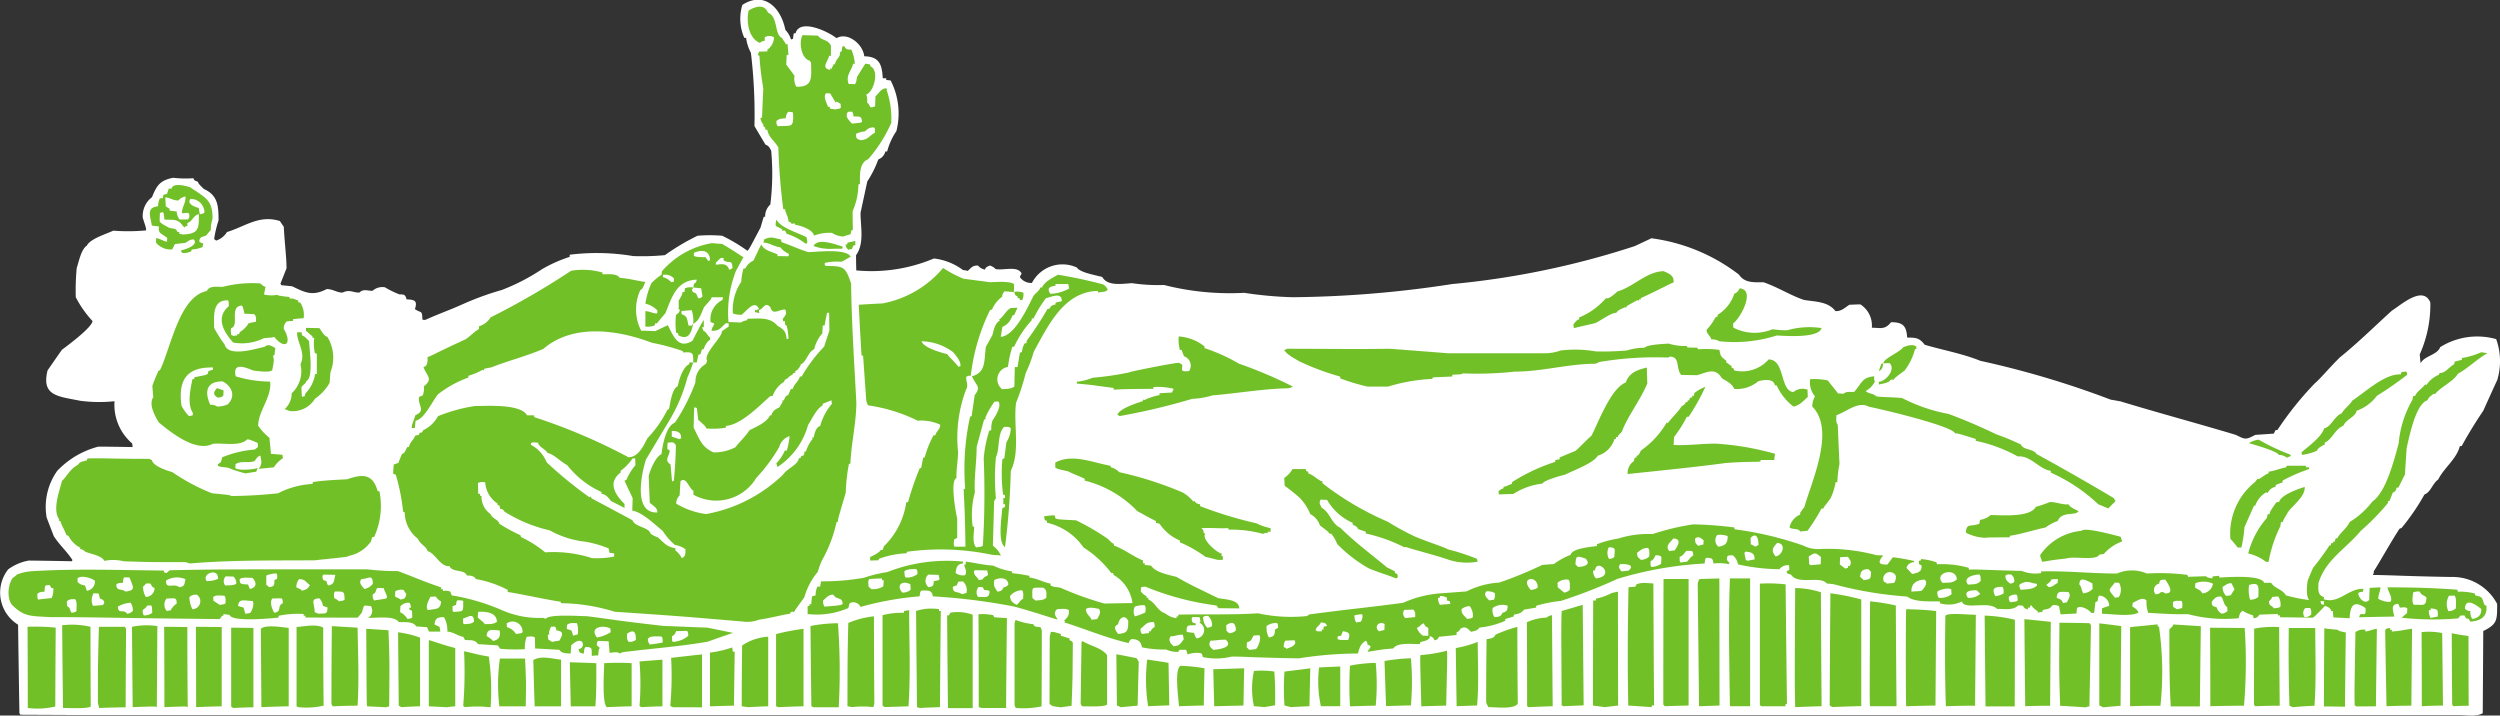 <svg xmlns="http://www.w3.org/2000/svg" width="91" height="26.046"><rect width="100%" height="100%" fill="#333333" stroke="none"/><g data-name="Group 103" fill-rule="evenodd"><path data-name="Path 1096" d="M89.504 26.026H2.644l-1.9-.009-.037-.055Q.68 24.349.658 22.739a1.371 1.371 0 01-.36-2.015 1.811 1.811 0 01.751-.32c.521.006 1.045.015 1.568.025a.186.186 0 01.021-.043c-.2-.311-.477-.552-.681-.872l-.259-.675a2.267 2.267 0 01.385-1.7 3.159 3.159 0 011.494-.881c.416 0 .832.009 1.251.015-.006-.043-.012-.086-.015-.129a1.852 1.852 0 01-.644-1.54 5.28 5.28 0 01-1.251-.016c-.8-.163-1.42-.169-1.186-1.106.172-.249.345-.5.521-.749.17-.129 1.088-.8 1.115-1.047a3.823 3.823 0 01-.61-.869 8.774 8.774 0 01.034-1.057c.077-.234.16-.681.369-.819.126-.253.706-.422.961-.545a7.045 7.045 0 001.192-.009c.009-.071.009-.071-.117-.456a.861.861 0 01.336-.755c.176-.437.3-.613.77-.705a3.936 3.936 0 00.74.016c.025.1.071.089.16.129.031.08.031.08.216.262.524.231.536.644.536 1.149a3.836 3.836 0 00-.16.675l.074.055a.724.724 0 00.394-.311c.659-.2 1.174-.638 1.925-.4.046.068.093.139.142.209.034.641.1 1.125.1 1.51l-.222.561.037.056c.129.012.262.025.394.04.484.24.752.361 1.254.1.228 0 .363.129.576.129.253-.126.369 0 .61 0 .145-.145.293-.065.481-.065a.539.539 0 01.45-.129 3.353 3.353 0 00.53.259c.188 0 .209.012.262.182.3.009.4.056.3.354.24.163.262.019.274.385l.1.009c.579-.259.8-.32 1.38-.579a10.479 10.479 0 011.411-.512 7.5 7.5 0 001.46-.755 5.043 5.043 0 011.01-.45v-.078a7.968 7.968 0 012.311.049 8.639 8.639 0 001.155-.034 8.184 8.184 0 011.186-.705 5.157 5.157 0 01.9 0 6.107 6.107 0 01.915.545c.055-.04.055-.04.481-.847.037-.129.074-.259.114-.385l.053-.009a.57.57 0 01.188-.441 9.047 9.047 0 00.031-1.96c-.058-.114-.092-.179-.209-.222-.135-.225-.268-.45-.4-.675a18.721 18.721 0 00-.129-2.665 1.619 1.619 0 01-.176-.545h-.064a1.72 1.72 0 01-.071-1.2c.807-.518 1.408.114 1.565.909a.854.854 0 01.206.351.54.54 0 01.071-.025l.028-.2h.065c.154-.558 1.2-.062 1.491.176.416-.24.97.231 1.01.659.551.015.644.289.675.8h.126v.065c.052 0 .1.009.16.016a2.616 2.616 0 01.209 1.845 2.394 2.394 0 00-.336.74h-.066a.409.409 0 01-.256.289 3.8 3.8 0 01-.4.8c-.083.382-.166.764-.247 1.146 0 .508.148 1.109-.163 1.54q0 .277.009.554a5.853 5.853 0 002.825-.434 2.188 2.188 0 011.057.419c.058.009.117.018.179.031.145-.136.172-.194.369-.194a.415.415 0 00.256.148c.025-.1.083-.1.176-.148a.472.472 0 01.209.129c.3.058.8-.133.946.16l-.065.129a.5.5 0 00.441.216 1.253 1.253 0 011.636-.561c.117.188.7.278.924.345.2.351.746.24 1.091.225a6.286 6.286 0 001.155.065 9.722 9.722 0 002.921.286 14.078 14.078 0 001.765.16 39.9 39.9 0 005.807-.48 30.432 30.432 0 006.642-1.38l.61-.286a6.658 6.658 0 013.183 1.321c.213.317.552.28.894.28.511.172.967.471 1.475.644.422.071.872.05 1.146.407.209.012.336-.12.505-.231.133-.006.265-.012.4-.015a.913.913 0 01.419.85c.342.006.474.077.7-.2.422 0 .561.123.585.558.311.006.438 0 .638.262.678.2 1.371.32 2.027.585a33.462 33.462 0 014.747 1.414c.117.018.234.04.354.062 1.4.425 2.8.8 4.2 1.22.339.17.357.185.705 0l.675-.046.065-.129h.065a11.809 11.809 0 011.362-1.7c.185-.154.481-.514.906-.94.659-.53 1.275-1.14 1.9-1.707.33-.206 1.131-.936 1.4-.3a4.422 4.422 0 01-.385 1.891c.009.108.018.216.031.323.135-.271.6-.292.715-.588a2.542 2.542 0 012.036-.29 2.373 2.373 0 01.04 1.485c-.172.373-.342.749-.511 1.124a15.76 15.76 0 00-.786 1.285h-.065c-.114.465-.576.789-.789 1.217-.206.141-.271.462-.5.545a8.086 8.086 0 01-.835 1.22.551.551 0 00-.071.025c-.265.394-.795 1.34-.94 1.55a.151.151 0 01-.04.133c.73.009 1.115.043 2.85.074a1.835 1.835 0 011.682.98c0 .579.015.736-.505.986l-.019 2.992c-.219.139-.616.065-.872.065" fill="#fff"/><path data-name="Path 1097" d="M25.843 25.71v-1.956a3.748 3.748 0 00.81-.188c.006.049.015.1.025.154h.065l-.027 1.966c-.293.006-.582.015-.872.025m-5.068 0c-.012-.536-.025-1.072-.034-1.605.32.009.641.022.964.034 0 .527.006 1.045-.034 1.571zm-1.315 0c-.019-.564-.034-1.124-.049-1.685.293-.172.678-.046 1.011-.015v1.7zm-1.285 0a6.672 6.672 0 01.021-1.74h.915c.04.826.04.826.025 1.74zm-6.066 0a1.898 1.898 0 00-.046-.08q0-1.423.015-2.84l.937.056c.015.946.058 1.895 0 2.84-.304.001-.606.01-.908.023zm16.239.034c-.034-.012-.068-.025-.1-.034V23.08a8.241 8.241 0 011-.191v2.821c-.304.005-.603.018-.902.03zm-1.091 0c-.086-.012-.172-.025-.259-.034q0-1.109.015-2.215a1.888 1.888 0 01.949-.32v2.534c-.238.005-.472.018-.707.03zm-2.76 0l-.1-.049a12.209 12.209 0 00.031-1.75c.373-.043.749-.086 1.125-.126v1.926zm-1.155 0a.737.737 0 00-.065-.049 10.009 10.009 0 000-1.62l.835-.065v1.7c-.261.004-.516.017-.772.029zm-1.251 0c-.188-.139-.1-1.334-.1-1.605a8.3 8.3 0 011 0v1.57c-.304.005-.603.018-.902.03zm-5.166 0a.737.737 0 00-.065-.049 15.482 15.482 0 00.031-1.99c.3.058.585.151.9.191a8.524 8.524 0 01.065 1.849 4.261 4.261 0 00-.933-.006zm-.644 0c-.225-.012-.45-.025-.672-.034V23.3c.191.046.416.145.961.29v2.12c-.1.005-.196.018-.291.03zm-1.667 0l-.1-.059q-.014-1.335-.025-2.671a3.737 3.737 0 01.8.194v2.5c-.227.006-.452.019-.677.031zm-.545 0c-.237-.012-.471-.025-.705-.034-.019-.065-.019-.065-.034-2.822.268.015.539.034.81.052.04 1.118.04 1.118.025 2.769a.854.854 0 00-.098.03zm-3.21 0a.627.627 0 00-.065-.034v-2.887c.25-.019.73-.123.97.022q0 1.418.015 2.84a2.768 2.768 0 01-.922.054zm-1.346 0l-.019-2.856c.166-.166.8-.053 1.014-.034v2.855c-.335.005-.668.018-.998.03zm-2.375 0q0-1.465-.009-2.93l.94.009v2.886c-.315.005-.626.018-.934.03zm-1.155 0q0-1.465-.009-2.93l.844.009q0 1.461.015 2.921c-.043-.035-.043-.035-.853-.005zm-1.155 0q-.014-1.465-.025-2.93a2.645 2.645 0 01.924-.025l-.019 2.955c-.042-.035-.042-.035-.884-.005zm3.66.031a1.248 1.248 0 00-.074-.058v-2.871l.81.009v2.89c-.25.003-.496.012-.74.025zm-4.88 0l-.046-.194c0-1.377 0-1.377.037-2.766h.946c.012.025.028.049.043.074q-.01 1.428-.016 2.856c-.327.003-.647.012-.967.025zm-1.316 0q-.018-1.511-.031-3.016a2.948 2.948 0 011.032.055q0 1.447.009 2.9c-.106.095-.834.052-1.013.056zm-1.282 0q0-1.483-.009-2.961a7.559 7.559 0 011.026.031q-.01 1.432-.016 2.871a2.832 2.832 0 01-1.004.054z" fill="#72c028"/><path data-name="Path 1098" d="M33.479 25.771a1.156 1.156 0 00-.1-.031q-.019-1.751-.034-3.5a1.776 1.776 0 01.835-.065v.065h.065q-.019 1.747-.031 3.5c-.247.009-.493.018-.739.031" fill="#72c028"/><path data-name="Path 1099" d="M34.506 25.771q-.019-1.686-.031-3.37h.065a.915.915 0 01.056-.1 1.587 1.587 0 01.81.074v3.4h-.9" fill="#72c028"/><path data-name="Path 1100" d="M35.726 25.77a1.156 1.156 0 00-.1-.031q0-1.691-.009-3.38a1.987 1.987 0 01.53.031c.016.025.031.052.046.08l.459.028q-.018 1.636-.031 3.272h-.9" fill="#72c028"/><path data-name="Path 1101" d="M36.976 25.774l-.046-.1v-3l.037-.108a2.6 2.6 0 00.653.157c.031.126.154.074.262.117l.04.105q0 1.381-.009 2.767a3.161 3.161 0 01-.937.058" fill="#72c028"/><path data-name="Path 1102" d="M29.598 25.74a.631.631 0 00-.065-.034q-.018-1.46-.031-2.92a5.435 5.435 0 011-.1 24.078 24.078 0 01.028 3.059h-.93" fill="#72c028"/><path data-name="Path 1103" d="M31.008 25.74c-.056-.012-.108-.025-.16-.034 0-1.01 0-2.021.031-3.032a3.279 3.279 0 01.933-.24q0 1.576.015 3.158c-.012.049-.025.1-.034.148a3.336 3.336 0 00-.786 0" fill="#72c028"/><path data-name="Path 1104" d="M32.198 25.74a1.248 1.248 0 00-.074-.058v-3.29a2.878 2.878 0 01.779-.086v-.065c.062-.012.126-.021.191-.031 0 1.161.056 2.344-.025 3.5l-.872.028" fill="#72c028"/><path data-name="Path 1105" d="M38.581 25.74c-.151-.021-.28-.009-.379-.123q0-1.224.009-2.446c.012-.058.025-.114.04-.169.1-.006.1-.006.363.074v.065c.1.031.213.062.32.1v.065c.08.031.08.031.117.086-.006 1.275-.006 1.275-.046 2.3-.141.019-.283.037-.425.058" fill="#72c028"/><path data-name="Path 1106" d="M40.796 25.74a2.398 2.398 0 00-.139-.058c-.009-.622-.015-1.245-.022-1.867.243.046.49.092.736.141.025.043.052.087.08.13-.015.53-.028 1.063-.04 1.6-.207.018-.413.037-.616.058" fill="#72c028"/><path data-name="Path 1107" d="M46.028 25.739c-.129-.012-.259-.025-.385-.034a3.046 3.046 0 010-1.282 3.2 3.2 0 01.742.021c.031.413.037.813.028 1.229l-.385.065" fill="#72c028"/><path data-name="Path 1108" d="M46.989 25.74a8.845 8.845 0 00-.234-.058 9.172 9.172 0 010-1.236c.311-.043.628-.074.94-.12-.012.459-.021.918-.031 1.38-.225.009-.45.021-.675.034" fill="#72c028"/><path data-name="Path 1109" d="M54.176 25.739a4.842 4.842 0 01-.08-.163q0-1.155.015-2.308c.136-.028.271-.028.321-.163a4.692 4.692 0 01.8-.286q0 1.4.016 2.791c-.126.225-.85.126-1.075.129" fill="#72c028"/><path data-name="Path 1110" d="M55.621 25.74c-.012-.018-.025-.034-.034-.049q0-1.52-.009-3.041a1.863 1.863 0 01.715-.169.43.43 0 01.2-.089q.01 1.654.025 3.315c-.3.009-.6.021-.9.034" fill="#72c028"/><path data-name="Path 1111" d="M58.412 25.74c-.145-.021-.286-.04-.428-.058q0-1.913.009-3.826h.1v-.065a2.068 2.068 0 00.576-.206c.074-.018.148-.034.225-.049q0 2.07.006 4.147c-.163.018-.326.037-.487.058" fill="#72c028"/><path data-name="Path 1112" d="M60.113 25.74a87.75 87.75 0 00-.844-.058c-.028-1.436-.022-2.871.009-4.307.225-.015.225-.015.289-.049l-.034-.031c.176-.12.444-.062.65-.058q.009 2.218.025 4.44h-.069a.657.657 0 00-.031.065" fill="#72c028"/><path data-name="Path 1113" d="M65.344 25.74c-.019-.93-.019-.93 0-4.335a3.157 3.157 0 01.937.154q.009 2.07.025 4.147c-.32.009-.641.021-.961.034" fill="#72c028"/><path data-name="Path 1114" d="M66.69 25.735l-.089-.058q.009-2.042.025-4.082a8.273 8.273 0 011.124.225v3.882c-.354.009-.709.021-1.06.034" fill="#72c028"/><path data-name="Path 1115" d="M76.543 25.74l-.129-.065V22.69c.265.031.533.062.8.1q-.014 1.446-.025 2.9c-.216.018-.431.037-.647.058m6.929 0c-.046-.022-.092-.04-.135-.058a66.806 66.806 0 01-.025-2.832h.964c0 .943.04 1.892-.028 2.832-.258.009-.517.028-.776.05zm-12.64-.034c-.04-1.1-.037-2.2-.019-3.306.114-.114.906-.025 1.109-.031l-.028 3.312c-.354-.002-.708.007-1.062.017zm1.442 0q-.018-1.655-.031-3.306a5.371 5.371 0 011.1.151q0 1.576-.006 3.155zm1.445 0q-.018-1.59-.03-3.177c.32.031.641.062.961.1q-.014 1.525-.025 3.056c-.299-.006-.605.003-.907.013zm3.817 0v-2.887c.33-.034.662-.065 1-.1 0 .031.009.062.016.1a.169.169 0 01.034-.034 11.616 11.616 0 01.055 2.9c-.372-.006-.739.003-1.106.013zm1.479 0c-.052-.933-.049-1.87-.049-2.807.117-.108.117-.108.145-.175.33.018.662.04 1 .062q-.019 1.46-.034 2.92zm1.442 0q0-1.433-.01-2.865l1.26.009a18.447 18.447 0 01-.025 2.832c-.41-.003-.819.006-1.226.016zm1.636 0l-.046-.065q0-1.386.006-2.767a3.674 3.674 0 01.909-.056q.009 1.428.021 2.862c-.3-.001-.595.008-.891.018zm2.5 0q0-1.428.015-2.856c.04.025.04.025.481.065.049.046.049.046.3.1q-.019 1.344-.031 2.7zm1.186 0a.592.592 0 00-.065-.031c-.015-.339-.015-.339.025-2.674a.472.472 0 01.361-.086v.065c.21-.034.259-.08.419-.1q-.019 1.41-.034 2.822zm1.091 0q-.027-1.391-.049-2.776c.049-.074.093-.065.178-.081v.065h.065v.065c.262-.012.475-.068.736-.1q-.014 1.4-.025 2.8c-.298 0-.6.009-.902.019zm1.285 0q0-1.354-.009-2.705a2.45 2.45 0 01.751.034l.028 2.64c-.255.001-.511.01-.767.023zm1.155 0c-.019-.022-.034-.043-.05-.065q-.01-1.3-.015-2.6a6.065 6.065 0 00.61.1q0 1.271.006 2.542a7.135 7.135 0 00-.547.015zm-13.38.034c-.314-.022-.628-.04-.94-.058-.04-1.257-.04-1.257-.025-3.022.363 0 .727.009 1.091.015.019.021.037.046.056.071l-.056 2.961a.415.415 0 00-.122.025z" fill="#72c028"/><path data-name="Path 1116" d="M39.385 25.706l-.049-.08q.014-1.132.031-2.261a.88.88 0 01.04-.028c.3.188.672.231.891.508v1.8c-.1.1-.742.062-.912.065" fill="#72c028"/><path data-name="Path 1117" d="M41.792 25.706a6.144 6.144 0 01-.034-1.7l.776.12.028 1.55c-.259.009-.514.018-.77.031" fill="#72c028"/><path data-name="Path 1118" d="M42.913 25.706c-.009-.262-.176-1.328.055-1.47a6.089 6.089 0 01.875.089c-.009.45-.018.9-.025 1.356-.3.006-.6.015-.906.025" fill="#72c028"/><path data-name="Path 1119" d="M44.197 25.706c-.012-.45-.025-.9-.034-1.346.373-.012.749-.025 1.124-.034-.009.45-.019.9-.025 1.356-.357.006-.712.015-1.066.025" fill="#72c028"/><path data-name="Path 1120" d="M48.08 25.706a4.247 4.247 0 01-.065-1.411c.256-.012.512-.025.77-.034v1.445h-.705" fill="#72c028"/><path data-name="Path 1121" d="M49.139 25.706a13.207 13.207 0 010-1.476 5.054 5.054 0 01.937-.1 8.228 8.228 0 010 1.556c-.314.006-.626.015-.937.025" fill="#72c028"/><path data-name="Path 1122" d="M50.454 25.706c-.021-.548-.04-1.1-.058-1.645a6.7 6.7 0 01.961-.1 9.691 9.691 0 010 1.716c-.3.006-.6.015-.9.025" fill="#72c028"/><path data-name="Path 1123" d="M51.736 25.706c-.046-1.732-.046-1.732-.031-1.861a5.257 5.257 0 00.964-.16c.015.16.015.16-.028 2-.3.006-.6.015-.906.025" fill="#72c028"/><path data-name="Path 1124" d="M53.021 25.706c-.012-.705-.021-1.411-.031-2.117a3.922 3.922 0 00.8-.225c0 .77.046 1.55-.025 2.317-.25.006-.5.015-.746.025" fill="#72c028"/><path data-name="Path 1125" d="M56.906 25.706c-.021-.012-.043-.022-.062-.031-.018-2.905-.018-2.905 0-3.435.256-.077.512-.151.767-.225q.014 1.83.034 3.66c-.246.009-.493.018-.739.031" fill="#72c028"/><path data-name="Path 1126" d="M60.593 25.707a.922.922 0 01-.049-.065q0-2.283.009-4.566h.912v4.606c-.293.006-.582.015-.872.025" fill="#72c028"/><path data-name="Path 1127" d="M61.845 25.706q-.028-2.241-.049-4.476c.034-.111.034-.111.074-.154.237-.009.475-.015.715-.021q0 2.31.006 4.627c-.25.006-.5.015-.746.025" fill="#72c028"/><path data-name="Path 1128" d="M62.969 25.706c-.022-1.549-.062-3.1 0-4.652h.736v4.652h-.736" fill="#72c028"/><path data-name="Path 1129" d="M64.124 25.706a.525.525 0 00-.065-.031v-4.43a5.6 5.6 0 01.937.025q.023 2.172.049 4.347a.422.422 0 00-.056.025v.065h-.866" fill="#72c028"/><path data-name="Path 1130" d="M68.071 25.706c-.018-.145-.018-.145 0-3.817a7.255 7.255 0 01.937.151q.009 1.83.025 3.666h-.962" fill="#72c028"/><path data-name="Path 1131" d="M69.386 25.707c-.019-.065-.019-3.466 0-3.531a10.693 10.693 0 011.091.065q-.014 1.719-.025 3.441c-.357.006-.712.015-1.066.025" fill="#72c028"/><path data-name="Path 1132" d="M69.676 20.413v.062a.271.271 0 00-.274.194c.065.071.133.141.2.216.182-.034.376-.068.33-.311l-.074-.027a2.28 2.28 0 01-.021-.133l.071-.009a.424.424 0 01.025-.056 2.472 2.472 0 01.552.117.656.656 0 00.025.074 3.485 3.485 0 011.155.13v.065c.305-.018.61.015 1.926.046a1.329 1.329 0 00.705.08v-.062c.921-.025 1.842.077 2.76.077a1.382 1.382 0 011.091 0 7.849 7.849 0 011.476.049.68.68 0 00.025.071c.216-.009.431-.015.65-.021.049.046.049.046.225.08a.646.646 0 01.021-.074c.077-.009.154-.015.234-.022v.062c.194 0 1.522-.123 1.639.194h.256c.108.2.391.219.536.456a5.354 5.354 0 00.844.17c-.123-.124-.08-.57-.049-.721.062-.151.126-.3.191-.45a10.01 10.01 0 00.61-.835l.034.034a.841.841 0 01.015-.1h.065a.461.461 0 01.016-.065c.009.009.018.022.031.034l.065-.16.034.031c.142-.253.342-.354.465-.61a3 3 0 00.826-.746c.5-.333.8-1.547.955-2.11a3.86 3.86 0 01.5-1.587c.009-.049.021-.1.034-.145h.065c.077-.175.256-.268.367-.416a.5.5 0 01.049.015.994.994 0 01.45-.37.354.354 0 01.022-.058c.222 0 .351-.231.53-.32a.812.812 0 01.025-.1l.259-.065v-.065a2.829 2.829 0 00.705-.21c.074.009.148.022.225.034-.385.216-.69.539-1.069.745-.206.32-.6.456-.841.746a.35.35 0 00-.049-.015c-.092.08-.182.126-.225.24-.431.123-.668 1.368-.755 1.732-.022.32-.043.641-.062.964l-.24.481h-.065c-.022.114-.037.136-.139.185-.04.1-.08.2-.117.3a.533.533 0 00-.065.015.419.419 0 00.016.049 8.47 8.47 0 01-1 1.026c-.549.662-1.288 1.053-1.541 1.91 0 .219-.04.437.209.5l-.018.077c.561.185.9-.406 1.451-.376-.009.034-.015.068-.022.105-.129.015-.129.015-.169.055.009.166.234.431.4.24 0-.145.009-.29.015-.435.129-.009.262-.015.394-.021-.009.16-.08.253-.08.416a.817.817 0 00.434.114c.12-.12-.08-.376-.1-.53.85 0 1.695.021 2.542.086a.7.7 0 00.025.074 2.018 2.018 0 01.61.064c.006.021.012.046.021.071.274.052.243.092.33.345.022.006.046.016.071.025.052.428-.24.558-.582.585-.022-.037-.04-.071-.058-.1-.034-.009-.068-.015-.1-.021l-.058-.108-.151.009c-.025.034-.049.068-.074.1a10.455 10.455 0 01-2.061-.025 6.38 6.38 0 01.2-.169c0-.056.006-.111.009-.166-.068-.068-.179-.034-.271-.031-.022-.046-.04-.092-.059-.139-.293.015-.191.225-.145.465-.425.006-.85.015-1.276.025.022-.148.065-.117.194-.111.058-.059.034-.148.031-.225-.459-.32-.551-.043-.576.37l-.588-.028c-.009-.077-.015-.154-.022-.231h-.06c-.028-.123-.12-.151-.225-.191-.379.392-.379.392-.45.431-.4-.006-.792-.012-1.186-.015v-.065h-.065a.425.425 0 01-.025-.055c-.222.006-.444.015-.665.025a.236.236 0 01-.206.129l-.028-.108a1.3 1.3 0 01-.376-.166c-.108.083-.108.142-.142.274a5.166 5.166 0 01-1.83-.145c-.579 0-.579 0-1.46-.05a1.052 1.052 0 01-.065-.45c-.145-.145-.348.015-.505.089 0 .043-.006.089-.009.136a.466.466 0 01.225.209c-.243.169-1.017.052-1.331.049v-.198c.086-.031.173-.062.262-.089a.384.384 0 00-.357-.376c-.043.04-.043.04-.065.209a.631.631 0 00-.08.031c-.015.129-.031.259-.043.391h-.111c-.077-.117-.388-.293-.515-.176-.009.068-.015.135-.021.2-.194.009-.385.019-.576.031-.022-.1-.04-.2-.059-.3a.375.375 0 00-.24-.031c-.092.141-.182.132-.345.169a.487.487 0 00-.025.071 2.403 2.403 0 00-.167.025v-.055a.672.672 0 01-.243-.225 1.565 1.565 0 00-.046.1h-.065v.062c-.117-.025-.126-.031-.185-.135l-.166-.009c-.194.194-.5.123-.77.129-.311-.311-1.186.055-1.284-.271a1.084 1.084 0 01-.8.064v-.064c-.311-.015-.906.043-1.189-.179a13.926 13.926 0 01-2.68-.45c-.083-.009-.166-.019-.247-.025-.237-.3-1.047.065-1.3-.321l-.141-.049c-.009-.025-.019-.046-.025-.068a1.112 1.112 0 01.1-.059c0-.055-.006-.111-.006-.166a.382.382 0 00-.354.142 7.079 7.079 0 01-1.507-.176.545.545 0 00-.188-.33c-.2.009-.207-.012-.216.17.031.037.062.074.1.111a.254.254 0 00-.04.04 1.731 1.731 0 00-.552-.022c-.012-.2-.074-.2-.256-.209-.043.04-.043.04-.064.209a13.36 13.36 0 00-3.176.561 18.364 18.364 0 01-2.055.8 4.7 4.7 0 00-.9.179v.065c-.151.025-.3.049-.447.077-.111.142-.179.139-.354.179a.466.466 0 00-.025.071c-.1.028-.2.058-.3.089v.065a3.144 3.144 0 01-.94.247c-.071.114-.166.117-.3.154-.133-.117-.194-.219-.379-.12-.08.111-.08.111-.151.135v.1l-.641.065c-.049.1-.058.1-.16.129-.053-.1-.087-.145-.194-.145.006.012.015.025.025.04-.077.123-.21.126-.345.17a.508.508 0 00-.025.071c-.246.009-.819-.074-.964.16-.518.04-.582.074-.937.12.025-.071.1-.12.111-.191-.04-.043-.04-.043-.111-.065-.015-.1-.015-.1-.065-.145-.2.123-.225.255-.286.465a13.974 13.974 0 00-2.151.176c-1.8-.031-1.959-.065-2.44-.065a2.362 2.362 0 01-1.06.018c-.015-.1-.015-.1-.055-.139a.971.971 0 00-.49.043l-.056-.169h-.24a.68.68 0 00-.049.077 1 1 0 01-.44-.086 3.98 3.98 0 01-.881-.08c-.034-.231-.163-.3-.385-.3-.074.071-.074.071-.1.145-.789-.182-1.568-.508-2.345-.755a.164.164 0 01.034-.031l-.034-.034c.142-.142.17-.166.176-.367-.089-.089-.3-.049-.431-.049-.145.126-.074.247.021.376-.055.009-.761-.247-1.593-.471a22.577 22.577 0 00-2.955-.37c-.028-.249-.2-.209-.416-.209-.04.04-.04.04-.065.209a11.327 11.327 0 00-2.15.385.286.286 0 00-.394-.136 2.888 2.888 0 00-.049.176 2.873 2.873 0 01-1.482.219v-.29h.065v-.065h.065c.009-.1.018-.194.031-.29.043-.012.086-.021.129-.031a.761.761 0 01.065-.321h.1c.009-.064.022-.129.034-.194a8.411 8.411 0 001.556-.129 5.047 5.047 0 01.85-.206 5.932 5.932 0 012.763-.382v.065c-.216.015-.253.16-.271.351a.453.453 0 00.336.08c.1-.1 0-.262-.025-.375a.336.336 0 01.058-.025v-.096c.348.043.635.123 1 .145a2.309 2.309 0 00.672.209c.006.021.015.043.025.068.425.043.459.074.619.092v.062c.29.04.5.173.77.225v.065c.1.049.1.049.351.08a11.729 11.729 0 001.605.579c.342-.006.684-.012 1.026-.016a1.4 1.4 0 00-.684-1.023.93.93 0 01-.022-.071h-.065a3.886 3.886 0 00-1.011-.931 2.217 2.217 0 00-1.331-.9v-.065c-.028-.012-.056-.025-.08-.034-.009-.046-.019-.092-.025-.135.33-.04.33-.04.394-.025.006.034.012.068.021.1.1.04.1.04.749.071a8.867 8.867 0 011.155.674c.16.16.16.16.222.179v.065c.373.133.693.392 1.06.545v.1h.065v.065c.077.006.154.012.231.022.154.249.656.339.924.41.45.256.45.256 1.51.77.249.058.773.043.773.376-.253 0-.505-.006-.758-.006a1.083 1.083 0 00-.074-.1 10.148 10.148 0 01-2.576-.681c-.126 0-.126 0-.169.037 0 .046-.006.093-.006.139.135.135.135.135.209.16v.065h.065v.065c.24.089.327.41.61.5a.837.837 0 00.416.179v-.065h.065v-.065c.961-.025 1.947.015 2.9-.049a5.631 5.631 0 001.781.1.953.953 0 01.1-.062c1.732-.225 1.926-.225 3.4-.419a4.068 4.068 0 011.442-.351l.869-.065a3.005 3.005 0 011.186-.32 13.913 13.913 0 001.571-.644c.139-.012.278-.022.419-.031a2.739 2.739 0 01.61-.336c.058-.243.764-.29.961-.321v-.065a3.87 3.87 0 01.786-.209 3.541 3.541 0 011.236-.16 8.932 8.932 0 011.476-.354 13.063 13.063 0 011.51.114v.065a12.31 12.31 0 012.5.592 1.208 1.208 0 00.545.129 6.856 6.856 0 012.135.225c.077 0 .154 0 .231.006-.216.265-.16.339.154.33.065-.089.133-.178.2-.265a7.77 7.77 0 01.78.139" fill="#72c028"/><path data-name="Path 1133" d="M7.521 21.149c-.194-.271.441-.5.416-.08a.9.9 0 01-.416.08m4.427.16a.253.253 0 01-.062-.16c-.145-.021-.142-.058-.148-.191a.28.28 0 01.04-.043l.428.009c-.061.247-.03.343-.258.386zm-3.752 0a.253.253 0 01.021-.33l.284.009a.338.338 0 01.1.255c-.082.076-.294.06-.405.067zm1.605.064l-.108-.089v-.336a1.034 1.034 0 01.364-.074c.037.04.037.04.031.194a1.01 1.01 0 00-.1.049c-.002.183.004.223-.187.257zm-3.275 0c-.216-.163-.5.1-.481-.24a.751.751 0 01.706-.049c-.046.216-.031.253-.225.29zm6.738.065c-.086-.1-.231-.237-.1-.363.25 0 .394-.2.41.169a.5.5 0 01-.31.195zm-4.171 0c-.021-.056-.043-.108-.062-.16-.237-.027-.3.019-.308-.194.086-.087.345-.049.468-.049.169.184.148.355-.099.404zm1.895.065c-.025-.043-.025-.043-.2-.123a.433.433 0 01.1-.3c.225.009.219.089.394.219-.098.152-.122.155-.295.205zm-7.828 0l-.065-.194a.408.408 0 01-.268-.12c0-.046-.006-.093-.006-.136.126-.126.5-.021.632.086a.336.336 0 01-.294.365zm1.411.031c-.169-.129-.324 0-.339-.256.071-.071.148-.052.243-.065.016-.16.016-.16.052-.2l.188.009c.123.334.254.466-.146.512zm.736.194a.752.752 0 01-.1-.37c.04-.043.08-.083.12-.123l.154.009c.043.089.053.126.145.16a.324.324 0 01-.32.325zm9.273.1c-.025-.043-.16-.08-.2-.123 0-.062.006-.123.009-.182a.435.435 0 01.3-.049c.031.046.062.1.1.145-.034.165-.053.174-.21.205zm-13.186 0c-.034-.049-.034-.049-.034-.21.077-.077.151-.068.259-.08.016-.191.016-.191.052-.234.046 0 .093-.006.139-.006l.065.111h.065a.763.763 0 01-.059.361 9.704 9.704 0 00-.488.054zm12.225.031a.3.3 0 01-.049-.225c.148-.074.08-.135.169-.234l.234.009c.022.145.111.2.111.354-.044.033-.044.033-.466.092zm-1.285.034c-.025-.043-.025-.043-.169-.123 0-.093-.034-.173.034-.24.326.009.332-.025.345.3-.044.031-.044.031-.211.059zm-4.332.126c-.08-.052-.157-.1-.234-.154 0-.046-.006-.089-.006-.133.086-.086.277-.046.4-.05.068.068.046.182.049.274-.042.034-.042.034-.209.063zm-4.618.034a.5.5 0 01.022-.459l.185.009c.016.062.031.126.049.191.111.015.222.126.1.231zm3.623.126a.927.927 0 01-.111-.447.335.335 0 01.274-.083.29.29 0 01-.163.526zm8.568.034c-.1-.157.028-.342.089-.49l.2-.009a.467.467 0 00.194.179c-.031.319-.189.255-.484.316zm-9.5.031a.347.347 0 01-.009-.459c.271.006.376-.071.363.188a.627.627 0 00-.219.247c-.041-.001-.091.011-.134.02zm10.428.034c-.031-.049-.031-.049-.031-.21.043-.018.086-.034.129-.049.015-.126.015-.126.052-.17.188.009.188.009.209.034-.003.416.025.36-.357.391zm-6.513.031c-.083-.111-.188-.41-.074-.524.108 0 .219-.006.33-.006.04.04.04.04.049.179-.226.106-.017.291-.303.347zm-7.379 0c-.089-.117-.034-.17-.172-.25 0-.055-.006-.111-.006-.166.086-.092.188-.083.3-.083.083.083.049.317.049.434-.036.036-.036.036-.169.061zm8.984.034c-.046-.022-.093-.04-.139-.058-.006-.333-.179-.49.17-.505a.484.484 0 01.129.274l.166.056c-.004.268-.068.209-.324.229zm-2.665 0a8.665 8.665 0 01-.062-.225c-.068-.022-.136-.04-.2-.059.019-.3.259-.182.524-.185.08.089-.015.373-.092.44zm-4.3 0c-.148-.2-.32.04-.339-.259a1.016 1.016 0 01.465-.145.512.512 0 01.08.3.343.343 0 01-.202.1zm.61.062c-.034-.046-.034-.046-.049-.191.068-.074.117-.068.166-.17l.139-.009c.037.04.037.04.046.274a.491.491 0 01-.298.091zm9.594.129a.617.617 0 00-.268-.249c0-.074.006-.145.009-.216a.388.388 0 01.324-.129c.037.04.037.04.062.179h-.062v.062l.1.055c0 .077.006.154.009.234-.039.035-.039.035-.17.06zm2.822.194c-.093-.126-.176-.154-.265-.253.009-.182.009-.182.031-.207.271-.006.647.016.668.361-.121.104-.264.082-.43.09zm-.77 0c-.031-.049-.031-.049-.031-.21.234-.077.385-.219.4.111-.109.09-.211.082-.365.09zm1.895.351a.548.548 0 00-.33-.25c0-.046-.006-.092-.009-.135a.366.366 0 01.579.32c-.04.036-.04.036-.237.061zm2.086.065l-.065-.194-.17-.056c0-.052.006-.1.009-.151.123-.086.209-.062.361-.058a.832.832 0 01.025.41 1.069 1.069 0 00-.158.044zm.866.065c-.3-.373.206-.478.487-.33 0 .043.006.089.009.135a1.394 1.394 0 01-.493.19zm-3.786.126c-.049-.062-.049-.062-.234-.185.015-.287.228-.216.474-.2.04.205-.018.337-.237.38zm6.547.034c-.034-.049-.034-.049-.034-.21.1-.052.108-.077.151-.185l.394-.009c.04.04.04.04.049.179a.935.935 0 01-.558.22zm-1.605 0c-.086-.1-.065-.176-.065-.3.284-.2.327-.012.32.225a.4.4 0 01-.253.07zm-2.791 0c-.046-.031-.092-.062-.139-.089a3.58 3.58 0 01-.021-.17.466.466 0 01.065-.015c-.052-.071.025-.2.052-.28l.139-.009c.04.04.04.04.065.145.284.025.216.175.1.37-.09.009-.176.025-.259.043zm3.561.1c-.259-.363.207-.3.416-.3.04.04.04.04.049.21-.041.022-.041.022-.463.081zm-2.116.416c-.015-.277.043-.324-.225-.336-.068.068-.052.142-.065.24-.151-.016-.16-.028-.194-.16.287-.028.179-.567-.265-.139-.009.1-.015.2-.022.3-.16-.009-.32 0-.413-.136-.3-.018-.588-.034-.881-.049 0-.133-.006-.262-.006-.391-.077-.077-.2-.037-.3-.034a1.047 1.047 0 00-.065.45 6.005 6.005 0 01-.9-.015c-.031-.043-.062-.083-.089-.123l-.721-.046c-.108-.176-.286-.133-.471-.151-.021-.04-.043-.077-.064-.114-.237-.049-.339-.17-.579-.191a.989.989 0 00-.12-.524c-.225-.009-.333.043-.345.268.062.028.123.056.185.086.006.056.015.111.025.17h-.416a6.602 6.602 0 00-.065-.16l-.394-.028c-.126-.2-.431-.142-.641-.16-.151-.246-.853-.141-1.115-.151a.3.3 0 00.1-.431l-.225-.018c-.04.04-.04.04-.1.259-.052.058-.1.12-.154.182q-.952 0-1.9-.006v-.065h-.065v-.062a3.381 3.381 0 00-.9.062.447.447 0 00-.025.071c-.345.034-1.694.157-1.771-.1a6.71 6.71 0 00-.225-.031v.062h-.063c-.015.065-.015.065-.089.12-4.082-.04-4.433-.071-6.168-.071-.681-.046-.924.006-1.389-.459a.719.719 0 01-.1-.262 1.071 1.071 0 01.125-.691c.035-.029.062-.043.1-.075.016-.019.057-.037.057-.059a1.9 1.9 0 01.532-.124c1.6-.1 3.213-.04 4.821-.025a.73.73 0 00.025.074c.025 0 .052.009.08.015.037-.034.074-.065.114-.1 1.762-.034 1.762-.034 7.187-.034a9.081 9.081 0 001.122.065c.77.289.866.354 1.574.594v.065h.062v.065a.457.457 0 01.265.021c.019.046.037.093.058.139a7.715 7.715 0 011.8.527 3.35 3.35 0 001.541.29l.071.04c.123-.185 1.223-.1 1.5-.1 1.026.129 1.06.16 2.791.354l1.605.064c.308.062.619.126.93.191-.311.1-.622.213-.93.321-1.029.179-2.077.249-3.112.385-.034.034-.034.034-.1.034-.068-.068-.255-.018-.351-.015-.012-.142-.025-.28-.034-.419-.129-.006-.255-.012-.382-.015-.043.04-.043.04-.049.16.037.031.074.062.111.1-.04.04-.04.04-.062.274a.788.788 0 00-.229.013z" fill="#72c028"/><path data-name="Path 1134" d="M44.164 23.654c-.114-.1-.194-.166-.1-.333.234-.006.268-.037.555-.037.323.3-.342.364-.45.37" fill="#fff"/><path data-name="Path 1135" d="M45.48 23.654a1.314 1.314 0 01-.1-.092c0-.062.006-.123.009-.182.191-.055.142-.1.25-.249l.2-.009c.089.1-.043.438-.124.505l-.231.028" fill="#fff"/><path data-name="Path 1136" d="M46.828 23.62c-.028-.04-.028-.04-.1-.065a.458.458 0 01.052-.234c.111-.006.225-.012.339-.015.12.179-.169.268-.3.314" fill="#fff"/><path data-name="Path 1137" d="M42.722 23.525c-.108-.092-.219-.222-.108-.363.182 0 .262-.074.444-.056.009.052.018.108.031.163-.136.179-.145.228-.367.256" fill="#fff"/><path data-name="Path 1138" d="M48.818 23.299c-.043-.012-.086-.021-.129-.031v-.1c.043-.012.086-.022.129-.031.019-.056.04-.108.062-.16.219.034.29.068.194.32h-.256" fill="#fff"/><path data-name="Path 1139" d="M43.557 23.236a.45.45 0 01-.092-.2c-.247-.025-.247-.025-.271-.049-.009-.283.083-.209.33-.231v-.065c-.148-.021-.139-.062-.145-.191a.285.285 0 01.04-.043l.249.009c.009.052.018.1.031.16a.237.237 0 00-.04.04.3.3 0 01-.1.57" fill="#fff"/><path data-name="Path 1140" d="M46.188 23.204a.724.724 0 01-.083-.419.643.643 0 01.37-.111c.04.04.04.04.049.176l-.111.065c-.018.2-.021.25-.225.29" fill="#fff"/><path data-name="Path 1141" d="M51.797 23.14a.575.575 0 01-.225-.29c.1-.012.126-.123.259-.16a.217.217 0 00.16.16v.29h-.194" fill="#fff"/><path data-name="Path 1142" d="M40.701 23.075c-.1-.12-.2-.277 0-.351.025-.219.231-.382.367-.129 0 .33 0 .456-.367.481" fill="#fff"/><path data-name="Path 1143" d="M41.567 23.075a.242.242 0 01-.049-.191c.206-.157.191-.234.465-.243.04.04.04.04.049.179-.083.059-.111.068-.145.16h-.064v.065a5.264 5.264 0 00-.256.031" fill="#fff"/><path data-name="Path 1144" d="M44.743 23.049a1.314 1.314 0 01-.1-.092c0-.068-.006-.133-.009-.2.25-.166.345-.071.354.191a.368.368 0 01-.24.1" fill="#fff"/><path data-name="Path 1145" d="M47.95 22.976l-.062-.034c.025-.148.148-.16.191-.286.12.012.185.012.225.126-.043.009-.086.022-.129.034v.1h-.062v.065h-.163" fill="#fff"/><path data-name="Path 1146" d="M50.199 22.98c-.2-.148-.012-.394.2-.265 0 .071-.006.142-.006.216a3.81 3.81 0 00-.191.049" fill="#fff"/><path data-name="Path 1147" d="M43.942 22.85a.569.569 0 01-.148-.385c.04-.04.04-.04.178-.049a.435.435 0 01.145.369c-.043.04-.043.04-.176.065" fill="#fff"/><path data-name="Path 1148" d="M49.365 22.659a.5.5 0 01-.065-.259c.225-.046.225-.046.289-.031a.344.344 0 01-.058.262l-.166.028" fill="#fff"/><path data-name="Path 1149" d="M25.232 13.191a4.2 4.2 0 01-.209.545 5.985 5.985 0 01-.641 1.54q-.434.721-.865 1.445c-.16.475-.487 1.972.407 1.932.021-.172-.166-.249-.271-.354-.015-.324-.028-.647-.04-.967.046-.219.265-.73.465-.8.04-.311.154-1.023.49-1.149a6.98 6.98 0 00.746-1.466.733.733 0 01.385-.672 1.085 1.085 0 01.04-.108c-.151-.265.591-.906.53-1.072.083-.062.17-.12.256-.179v-.115l-.1-.009c-.231.2-.228.28-.524.28.009-.123.064-.151.1-.262-.046-.022-.093-.04-.136-.059a.777.777 0 01.431-.8 1.009 1.009 0 01.025-.1h-.416c-.016.065-.016.065-.274.354-.108.228-.17.5-.4.61-.065.314-.163.625-.545.416v-.065a.676.676 0 00-.074-.025 2.657 2.657 0 01-.006-.647c.092-.071.117-.083.145-.194a.512.512 0 00-.065-.015c.025-.043.025-.043.016-.305.129-.225.129-.225.145-.32h.065a1.69 1.69 0 01.025-.139.514.514 0 01.3-.022c.006-.046.015-.092.025-.139.08-.049.08-.062.1-.151-.73.028-.9.619-1.14 1.22-.108.126-.216.255-.32.385l-.031-.034a.981.981 0 00-.049.1.74.74 0 01-.33.037v-.561c.157 0 .305.1.431.08 0-.034.006-.068.009-.1a.843.843 0 00-.441-.252 2.918 2.918 0 01.216-.742 2.195 2.195 0 01.376-.315c0-.04.006-.08.009-.12a3.089 3.089 0 011.815-1.026c.126.009.255.019.385.031.545.321.625.4.77.481a27.17 27.17 0 00-.274.5 4.155 4.155 0 00-.271 1.861c.148 0 .3.009.45.015a.517.517 0 01.225-.08.326.326 0 01.021-.058c.413 0 .8-.077 1.091.259.228.133.3.2.33.475h.065a2.067 2.067 0 00-.065-.481l-.055-.028c0-.046-.006-.089-.006-.132h-.065l-.019-.083c.092-.123.172-.188.089-.345-.243 0-.453.228-.536-.086-.2-.2-.225.034-.4.1-.154-.4-.428 0-.644.176a.777.777 0 01-.321-.046 1.828 1.828 0 01.305-1.155 2.234 2.234 0 01.08-.481h.065a.621.621 0 01.3-.29c.256-.545.256-.545.3-.579.058.206.41.271.576.354v.065c.129 0 .259 0 .391.006v-.08a.759.759 0 01-.3-.231c-.234-.027-.373-.154-.607-.175a2.04 2.04 0 01.031-.13c.271-.126.339-.043.61 0 .006.034.012.068.022.1.394.139.653.268.973.363.24 0 1.42-.148 1.541.176-.065.015-.194.114-.339.176a1.959 1.959 0 00-.6.04c-.009.074-.009.074.031.111.65.009.711.009.924.638.019 1.454.114 2.881.191 4.331 0 .736-.185 1.473-.216 2.218l-.056.028a6.628 6.628 0 00-.114 1.041c-.29.979-.29.979-.28 1.05a.482.482 0 00-.055.025 5.013 5.013 0 01-.545 1.414 3.8 3.8 0 00-.139.391 2.471 2.471 0 00-.487.924c-.123.176-.271.363-.385.545-.043-.027-.043-.027-.114 0a.441.441 0 00-.025.056c-.231.025-.681.151-1.128.216a1.191 1.191 0 01-.61.065c-2.28-.194-2.28-.194-4.64-.354a6.808 6.808 0 00-1.95-.311.417.417 0 01-.022-.055c-.385-.049-1.54-.3-1.925-.354v-.077a3.975 3.975 0 00-1.165-.394c-.037-.114-.213-.133-.32-.126-.08-.24-.539-.1-.632-.345-.339.037-.517-.475-.8-.545-.043-.172-.274-.255-.351-.45a1.227 1.227 0 01-.48-.961l-.059-.028a7.2 7.2 0 00-.265-1.337l-.1-.049c.006-.111.015-.222.025-.33l.169-.056c.04-.108.083-.216.126-.32.111-.031.142-.16.194-.256h.065c.016-.163.173-.256.225-.416l.133-.028.028-.071c.034-.009.068-.019.1-.025a.484.484 0 01.025-.071 1.2 1.2 0 00.545-.514 5.891 5.891 0 011.35-.37c.41 0 1.663-.086 1.892.339h.259v.065a21.145 21.145 0 013.432 1.46c.357 0 .545-.407.69-.69a4.217 4.217 0 00.727-1.035.33.33 0 01.058-.025c.046-.216.108-.745.32-.835.043-.237.194-.718.419-.8v-.065h.126" fill="#72c028"/><path data-name="Path 1150" d="M39.736 22.56c-.086-.172-.2-.2-.209-.385.1-.1.339-.034.465-.015.114.114 0 .268-.056.376a3.033 3.033 0 00-.2.025" fill="#fff"/><path data-name="Path 1151" d="M53.407 22.529c-.12-.129-.209-.176-.209-.354a.473.473 0 01.3-.111.561.561 0 01.114.4c-.043.04-.043.04-.21.065" fill="#fff"/><path data-name="Path 1152" d="M89.988 22.53a.487.487 0 01-.065-.29.238.238 0 01-.2-.089c.019-.406.394-.148.594.016.012.228-.117.33-.326.363" fill="#fff"/><path data-name="Path 1153" d="M51.156 22.499a.223.223 0 01-.04-.3l.33-.009c.083.1.071.139.065.274-.12.009-.237.021-.354.034" fill="#fff"/><path data-name="Path 1154" d="M88.478 22.499a.487.487 0 01-.065-.29h.065v-.065c.265.034.265.034.256.3a6.451 6.451 0 00-.256.049" fill="#fff"/><path data-name="Path 1155" d="M54.401 22.465a.411.411 0 01-.065-.336.6.6 0 01.545-.08c-.006.151-.028.219-.191.256-.065.154-.139.141-.29.16" fill="#fff"/><path data-name="Path 1156" d="M83.89 22.465a.253.253 0 01.021-.33c.056 0 .111-.006.17-.006.062.062.046.151.049.24a.365.365 0 01-.24.1" fill="#fff"/><path data-name="Path 1157" d="M41.308 22.434a.387.387 0 010-.354.913.913 0 01.354-.049c.062.062.034.176.031.259a1.815 1.815 0 01-.385.145" fill="#fff"/><path data-name="Path 1158" d="M80.875 22.338a.352.352 0 01-.188-.234c-.16-.046-.172-.049-.182-.2.129-.145.142-.185.336-.194.111.111.074.277.231.394 0 .043.006.09.009.135a.342.342 0 01-.206.1" fill="#fff"/><path data-name="Path 1159" d="M89.118 22.24a.6.6 0 01.025-.554c.065 0 .132-.006.2-.006.083.083.05.345.05.465a.384.384 0 01-.274.1" fill="#fff"/><path data-name="Path 1160" d="M79.236 22.176l-.135-.089c0-.055-.006-.111-.009-.166.074-.074.206-.046.308-.049.062.062.034.176.031.259l-.194.046" fill="#fff"/><path data-name="Path 1161" d="M82.766 22.144c-.086-.142-.163-.052-.176-.256.1-.1.1-.1.111-.16l.225-.018a.5.5 0 01.08.369c-.04.04-.04.04-.24.065" fill="#fff"/><path data-name="Path 1162" d="M30.013 22.08a.3.3 0 01-.049-.225c.136-.114.188-.209.37-.209.126.216.321.058.339.339-.074.074-.517.071-.659.1" fill="#fff"/><path data-name="Path 1163" d="M37.01 22.016c-.157-.077-.234-.148-.243-.32a.557.557 0 01.434-.21c.071.071.04.212.04.311-.108.046-.135.148-.231.219" fill="#fff"/><path data-name="Path 1164" d="M52.411 22.015a.477.477 0 01-.065-.256h.065v-.065a.493.493 0 01.259.065v.1a.812.812 0 01.1.025.812.812 0 00.025.1 15.39 15.39 0 00-.385.031" fill="#fff"/><path data-name="Path 1165" d="M84.596 22.016c-.037-.009-.071-.019-.1-.025-.012-.037-.025-.074-.034-.111l.139.009c-.019.08-.019.08 0 .126" fill="#fff"/><path data-name="Path 1166" d="M87.867 22.016c-.092-.111-.037-.3-.031-.447a.424.424 0 01.24-.034c.077.154.148.111.246.216-.009.351-.129.247-.456.265" fill="#fff"/><path data-name="Path 1167" d="M75.098 21.952c-.068-.139-.089-.135-.234-.188.015-.289.148-.209.425-.216.114.114 0 .268-.056.376l-.135.028" fill="#fff"/><path data-name="Path 1168" d="M73.172 21.92a.245.245 0 01-.049-.191.338.338 0 01.274-.083c.037.04.037.04.046.209-.04.04-.04.04-.271.065" fill="#fff"/><path data-name="Path 1169" d="M37.685 21.855l-.108-.089c0-.437-.052-.367.394-.376.154.086.114.213.114.37-.117.1-.24.083-.4.1" fill="#fff"/><path data-name="Path 1170" d="M54.207 21.855c-.083-.092-.225-.2-.1-.33a.518.518 0 01.305.065.411.411 0 01-.031.24 2.24 2.24 0 00-.17.025" fill="#fff"/><path data-name="Path 1171" d="M81.901 21.824a1.258 1.258 0 01-.034-.53c.4-.126.339.077.339.434a.452.452 0 01-.3.1" fill="#fff"/><path data-name="Path 1172" d="M70.572 21.76a.3.3 0 01-.049-.225c.068-.068.422-.164.505-.074 0 .056.006.111.009.17a.658.658 0 01-.465.129" fill="#fff"/><path data-name="Path 1173" d="M71.632 21.759c-.185-.259.133-.274.32-.274l.13.129a.587.587 0 01-.45.145" fill="#fff"/><path data-name="Path 1174" d="M76.989 21.76c-.283-.348-.231-.247-.009-.555l.154.009a.517.517 0 01-.009.521 1.424 1.424 0 00-.136.025" fill="#fff"/><path data-name="Path 1175" d="M35.599 21.728a.3.3 0 01.022-.363l.154.009c.015.031.031.062.046.1.163.015.163.015.2.055-.009.274-.179.188-.422.2" fill="#fff"/><path data-name="Path 1176" d="M72.627 21.695c-.157-.308.015-.326.256-.336.061.061.046.151.049.24a.711.711 0 01-.3.1" fill="#fff"/><path data-name="Path 1177" d="M81.034 21.694a.437.437 0 01-.129-.336c.135-.068.166-.13.32-.13l.111.225c-.046.071-.093.141-.136.216a2.376 2.376 0 00-.166.025" fill="#fff"/><path data-name="Path 1178" d="M35.02 21.63c-.178-.126-.323-.009-.339-.256.04-.04.04-.04.148-.065.015-.046.034-.093.052-.136l.17-.009a.432.432 0 01.129.419l-.16.046" fill="#fff"/><path data-name="Path 1179" d="M78.465 21.63a.232.232 0 01.129-.385c.025-.16.077-.139.225-.145.117.179.348.517-.015.5-.052-.052-.068-.049-.145-.049a.246.246 0 01-.194.08" fill="#fff"/><path data-name="Path 1180" d="M75.834 21.599c-.077-.108-.049-.225-.145-.32 0-.339.308-.12.475-.043 0 .068.006.135.009.2a.525.525 0 01-.339.16" fill="#fff"/><path data-name="Path 1181" d="M80.166 21.6c-.1-.17-.151-.114-.265-.219 0-.052.006-.1.009-.151a.815.815 0 01.641.015.414.414 0 01-.385.354" fill="#fff"/><path data-name="Path 1182" d="M32.839 21.569c-.228-.286.009-.45.3-.3 0 .065.006.133.009.2a.433.433 0 01-.305.1" fill="#fff"/><path data-name="Path 1183" d="M56.936 21.568l-.234-.188c0-.056-.006-.111-.009-.166a.491.491 0 01.4-.114c.074.074.046.265.046.37a.342.342 0 01-.206.1" fill="#fff"/><path data-name="Path 1184" d="M36.305 21.535c-.117-.191-.148-.207-.108-.425.207-.1.493-.093.508.169a.257.257 0 01-.176.1c-.052.126-.1.136-.225.16" fill="#fff"/><path data-name="Path 1185" d="M69.577 21.534c-.018-.3.2-.434.484-.434.135.135-.028.314-.123.41-.12.006-.24.015-.361.025" fill="#fff"/><path data-name="Path 1186" d="M55.716 21.47c-.416-.471.277-.545.256-.08a.441.441 0 01-.256.08" fill="#fff"/><path data-name="Path 1187" d="M73.558 21.47a.242.242 0 01-.049-.191c.289-.182.36-.058.631-.028 0 .019.006.037.009.058-.16.16-.37.133-.591.16" fill="#fff"/><path data-name="Path 1188" d="M31.714 21.439a2.558 2.558 0 01-.1-.089c0-.1-.034-.194.031-.274.151-.009.305-.016.459-.022v.065h.065c-.006.074-.012.148-.016.225a.742.742 0 01-.434.1" fill="#fff"/><path data-name="Path 1189" d="M33.799 21.375a.3.3 0 01-.009-.459l.379.009c.009.053.019.1.031.16-.04.04-.04.04-.206.065-.022.185-.028.194-.194.225" fill="#fff"/><path data-name="Path 1190" d="M74.584 21.375c-.034-.028-.065-.056-.1-.08.166-.139.166-.139.191-.209l.231-.009c0 .046-.006.093-.006.139-.145.077-.148.133-.32.16" fill="#fff"/><path data-name="Path 1191" d="M71.632 21.279c-.2-.277.219-.357.416-.37.062.062.046.151.049.24-.142.142-.268.117-.465.129" fill="#fff"/><path data-name="Path 1192" d="M68.681 21.245c-.028-.04-.028-.04-.1-.062a.241.241 0 11.422-.234.315.315 0 01-.064.271 5.412 5.412 0 00-.262.025" fill="#fff"/><path data-name="Path 1193" d="M73.173 21.245c-.12-.1-.169-.129-.178-.286.064-.065.117-.046.209-.049a.291.291 0 01.114.274c-.043.037-.043.037-.145.062" fill="#fff"/><path data-name="Path 1194" d="M70.701 21.214c-.326-.373.505-.585.53-.129-.154.154-.317.117-.53.129" fill="#fff"/><path data-name="Path 1195" d="M35.63 21.118c-.077-.157-.166-.135-.179-.32a.257.257 0 01.04-.043l.444.009c.009.052.019.1.031.16-.08.08-.136.049-.2.166l-.135.028" fill="#fff"/><path data-name="Path 1196" d="M67.846 21.12a3.947 3.947 0 00-.139-.123c.025-.222.08-.271.3-.28l.1.1c-.018.247 0 .265-.262.3" fill="#fff"/><path data-name="Path 1197" d="M50.806 21.053c-.256-.114-.706-.24-.992-.37a5.146 5.146 0 01-1.14-.881 1.307 1.307 0 00-.225-.385.149.149 0 00-.034.031c-.074-.1-.074-.1-.367-.32a.738.738 0 00-.355-.416 1.9 1.9 0 00-.379-.588 6.815 6.815 0 00-.552-.441c-.006-.1-.012-.191-.015-.286a.984.984 0 00.3-.323h.481c.006.022.012.046.021.071l.074.028v.062c.182.043.345.249.514.29v.064a10.769 10.769 0 002.375 1.4 9.366 9.366 0 001 .545c.545.225.992.354 1.2.465a7.311 7.311 0 011.051.345.812.812 0 00.025.1 2.159 2.159 0 01-1.091-.08c-.355-.129-1.349-.385-1.51-.45a.492.492 0 00-.071.006 5.838 5.838 0 00-1.4-.5v-.065c-.1-.034-.191-.065-.286-.1-.037-.1-.1-.108-.194-.16v-.064a2.016 2.016 0 01-.931-.835l-.234-.009c-.071.133-.019.176.043.3.3.163.354.585.672.721.527.527 1.128.967 1.7 1.445.1.046.191.1.29.145v.062c.111.025.1.068.1.166l-.071.028" fill="#72c028"/><path data-name="Path 1198" d="M58.092 21.054a.377.377 0 01-.1-.29h.065c.058-.481.792.2.034.29" fill="#fff"/><path data-name="Path 1199" d="M32.964 21.019c-.031-.046-.031-.046-.046-.222.086-.086.311-.083.431-.083.04.04.04.04.049.179a.6.6 0 01-.434.126" fill="#fff"/><path data-name="Path 1200" d="M69.675 20.413h.16c.006.043.012.086.021.133l.074.027c.046.244-.148.278-.33.311l-.2-.216a.271.271 0 01.274-.194v-.062" fill="#fff"/><path data-name="Path 1201" d="M59.022 20.799c-.071-.08-.133-.17-.043-.268.031 0 .607-.025.3.24l-.262.028" fill="#fff"/><path data-name="Path 1202" d="M67.171 20.7l-.2-.154c0-.089.006-.176.009-.262.1-.006.191-.012.286-.016.092.145.145.188.065.336h-.065v.065a.843.843 0 00-.1.031" fill="#fff"/><path data-name="Path 1203" d="M57.448 20.638a1.314 1.314 0 01-.1-.092c.012-.33.043-.317.363-.216.25.25-.129.3-.259.308" fill="#fff"/><path data-name="Path 1204" d="M60.113 20.638c-.034-.049-.034-.049-.034-.209.111-.056.126-.108.185-.219.271.012.206.058.2.314a.69.69 0 01-.351.114" fill="#fff"/><path data-name="Path 1205" d="M65.92 20.574a.6.6 0 00-.065-.034c-.006-.1-.012-.191-.015-.286.225-.142.231-.151.441.021 0 .086-.006.176-.006.265-.12.009-.237.021-.354.034" fill="#fff"/><path data-name="Path 1206" d="M6.912 20.511a5.497 5.497 0 00-.16-.049c-1.282 0-1.282 0-2.246-.031a1.608 1.608 0 00-.706-.015c-.108-.2-.487-.243-.705-.339-.065-.065-.065-.065-.194-.1a.17.17 0 01.034-.034.992.992 0 01-.444-.441c-.025-.009-.049-.015-.071-.021-.068-.185-.163-.321-.225-.515l-.064-.019a.172.172 0 01.025-.04c-.256-.351.006-1.023.1-1.4.222-.222.286-.428.582-.589.077-.123.185-.12.324-.16a.459.459 0 01.025-.071c.705-.016.74.015 2.246.015l.1.049c.028.207.545.382.739.434a7.149 7.149 0 001.445.77c.641.062.641.062.705.1a16.774 16.774 0 001.7-.1 3.073 3.073 0 011.251-.339.463.463 0 01.021-.071c.422-.062.82-.077 1.245-.1.558-.194.927-.209 1.109.434h.062a2.716 2.716 0 01-.191 1.667h-.065c-.019.052-.034.1-.049.16a1.3 1.3 0 01-.817.53c-.031.034-.031.034-1.251.16-1.51.009-3.022-.012-4.526.114" fill="#72c028"/><path data-name="Path 1207" d="M61.173 20.475c-.034-.046-.034-.046-.034-.206.142-.049.145-.114.247-.219.219.009.237-.031.249.169-.114.065-.145.145-.234.231a4.076 4.076 0 00-.228.025" fill="#fff"/><path data-name="Path 1208" d="M74.328 20.445c-.018-.1-.065-.145-.065-.24a2.045 2.045 0 011.51-.884c.1-.148 1.251.176 1.417.216l.058.17a1.629 1.629 0 00-.668.456l-.166.028c-.114.231-.912.04-1.22.142-.641.065-.675.1-.866.114" fill="#72c028"/><path data-name="Path 1209" d="M82.476 20.445a1.683 1.683 0 00-.641-.3 3.143 3.143 0 01.681-1.294c.006-.046.016-.089.025-.133h.065c.031-.114.031-.114.247-.428a1.079 1.079 0 01.108-.021c.062-.256.712-.477.93-.545.025.357-.431.653-.628.946.009.021-.111.16-.176.336h-.064l-.016.145a4.847 4.847 0 00-.431 1.3h-.1" fill="#72c028"/><path data-name="Path 1210" d="M36.915 10.625c-.136.006-.219-.019-.354-.019-.053.08-.08.1-.08.194a1.107 1.107 0 00-.37.465.7.7 0 00-.074.025 7.263 7.263 0 00-.7 2.381c-.126.015-.126.015-.169.056 0 .188.092.3-.006.459a5 5 0 00-.289 2.261c0 .32-.071.638-.056.955-.243.08-.022 1.288.025 1.469v.706c-.04.021-.077.043-.114.065-.015.191-.015.191.015.256h.4c-.018-1.4-.049-1.59-.065-2.086a.435.435 0 01.056-.025 8.9 8.9 0 01.176-2.616.335.335 0 01.058-.025l.111-.767c.255-.311.037-.345-.1-.684.514-.132.44-.573.505-1.066l.24-.434c.052-.185.086-.428.274-.53l-.034-.031c.178-.117.225-.3.419-.419a6.86 6.86 0 01.255-.015l-.12.265a.472.472 0 00-.071.025.623.623 0 01-.363.41l-.056.361c.527-.037 1-1.124 1.2-1.507.225-.225.225-.225.24-.289h.064c.077-.21.394-.358.576-.465a16.742 16.742 0 011.639.351.413.413 0 01.176.194c-.074.093-.234.083-.348.1a.382.382 0 01-.021-.055c-1.229.031-1.8 1.26-2.326 2.215a4.737 4.737 0 01-.29.77 8.547 8.547 0 01-.354 1.091c-.1.767.16 1.768-.191 2.471a26.948 26.948 0 01-.21 2.776c-.28-.176-.117-1.1-.1-1.411a1 1 0 01.1-.05v-.1h-.062v-.225h.062v-.1l-.071-.028a5.966 5.966 0 01-.025-1.288l.071-.028.074-.582a1.011 1.011 0 00.16-.515c-.062-.061-.154-.046-.24-.049-.259.259-.148.776-.3 1.109a7.754 7.754 0 000 1.491 1.242 1.242 0 00-.065.1l-.046 1.624a.989.989 0 01.293.358c-.105-.01-.209-.016-.311-.022a9.087 9.087 0 00-3.1-.114.419.419 0 00-.025.056 3.333 3.333 0 00-1 .2.423.423 0 00-.025.056l-.3.009v-.129c.1-.043.339-.16.385-.256h.065l.055-.139a2.771 2.771 0 00.81-1.6h.065a10.505 10.505 0 01.422-1.229.31.31 0 01.058-.022c.021-.123.046-.243.071-.363a.353.353 0 01.058-.022 3.509 3.509 0 01.32-.8h.065c.037-.16.176-.2.176-.385a1.618 1.618 0 00-.819-.145 5.91 5.91 0 00-1.805-.558.488.488 0 01-.071-.228l-.111-1.574-.058-.025q-.056-.92-.1-1.836c.29-.019.579-.034.869-.049a3.786 3.786 0 002.2-1.291 4.291 4.291 0 00.749.394c.321.04.641.083.961.126.117 0 .742-.058.875.074 0 .086-.006.176-.006.265" fill="#72c028"/><path data-name="Path 1211" d="M63.61 20.413a.607.607 0 00-.065-.034c-.019-.086-.034-.173-.049-.256a.293.293 0 01.04-.043c.206.013.342.058.33.283-.086.016-.173.031-.256.05" fill="#fff"/><path data-name="Path 1212" d="M44.327 20.38l-.45-.111a4.453 4.453 0 00-.93-.53v-.065a1.647 1.647 0 01-.739-.61 2.012 2.012 0 00-.129-.031v-.065c-.481-.24-.545-.3-.672-.354a4 4 0 00-1.926-1.121v-.065c-.225-.114-.354-.145-.61-.274-.37-.08-.37-.08-.459-.136v-.179c.607-.339 1.365 0 2.005.114a.534.534 0 00.025.058.661.661 0 01.3.176 12.994 12.994 0 012.3.736 1.419 1.419 0 01.4.339.157.157 0 01.031-.034c.074.1.083.1.209.13v.065a14.769 14.769 0 002.055.626 1.9 1.9 0 00.512.175v.13h-.1a.479.479 0 00-.016.065c-.058-.043-.1-.009-.16.015a4.257 4.257 0 00-1.245-.154.465.465 0 01-.025-.056c-.382.016-.447-.015-.977 0 .065.065.086.074.086.166.019.012.037.028.058.043-.141.188.413.687.61.721l-.027.071.058.028v.126h-.191" fill="#72c028"/><path data-name="Path 1213" d="M59.732 20.379c-.117-.1-.135-.1-.145-.255.157-.114.207-.179.4-.179.071.071.046.209.049.308a.459.459 0 01-.3.126" fill="#fff"/><path data-name="Path 1214" d="M58.572 20.348a.434.434 0 01-.009-.428c.284.012.206.083.2.348-.056.052-.056.052-.191.08" fill="#fff"/><path data-name="Path 1215" d="M21.545 20.314a4.59 4.59 0 00-1.7-.209 4.18 4.18 0 00-.878-.555.851.851 0 01-.021-.068 5.688 5.688 0 01-.77-.419c-.037-.157-.256-.178-.32-.351a.773.773 0 01-.33-.653.381.381 0 00-.055-.021v-.064h-.065c0-.133-.006-.265-.009-.394a.409.409 0 01.265-.021.992.992 0 00.45.77v.062h.065c.009.043.019.087.031.129.089.016.108.025.151.1a5.219 5.219 0 001.648.684 3.427 3.427 0 001.316.416 4.129 4.129 0 01.832.243c.009.052.022.1.034.16.056.006.111.012.166.021v.114a3.089 3.089 0 01-.807.056" fill="#fff"/><path data-name="Path 1216" d="M24.817 20.315a.8.8 0 00-.234-.28v-.08c-.3-.046-.407-.185-.632-.394a.866.866 0 01-.268-.135c-.068-.243-.57-.237-.662-.49q-.744-.4-1.485-.795c-.016-.025-.028-.049-.04-.071a.188.188 0 00-.034.034 14.545 14.545 0 01-1.565-1.278 1.231 1.231 0 00-.567-.632c-.04-.133.179-.08.256-.08.022.16.271.228.345.376.2.022.5.333.715.441a3.318 3.318 0 001.251.979v.065c.173.028.24.136.345.262.163.083.327.166.49.253v-.145c-.373-.373-.61-.795-.129-1.155a.432.432 0 01-.016-.049 1.825 1.825 0 00.435-.45l.1-.009c0 .083.006.166.009.25a2.008 2.008 0 00-.33.536l-.071.028.3.641c-.006.148-.012.3-.015.45.367.056.81.5 1.106.736a2.256 2.256 0 00.45.514.947.947 0 01.376.151c.006.142.016.274-.135.33" fill="#fff"/><path data-name="Path 1217" d="M64.635 20.255c-.172-.2-.123-.314.056-.493.336.018.206.444-.056.493" fill="#fff"/><path data-name="Path 1218" d="M60.758 20.059c-.151-.209.034-.3.151-.459.317.018.172.253.049.434a3.12 3.12 0 00-.2.025" fill="#fff"/><path data-name="Path 1219" d="M35.534 19.929c-.157-.176-.077-.514-.074-.746a.45.45 0 00-.055-.025 3.1 3.1 0 01.08-1.235c-.031-.555.065-1.1.065-1.651.089-.333.179-.665.271-1a.485.485 0 01.065-.015l-.025-.043a3.248 3.248 0 01.336-.592l.139-.009c.148.148-.123.57-.209.693a1.042 1.042 0 00-.046.351.652.652 0 00-.074.025 4.644 4.644 0 00-.2 1 31.47 31.47 0 01-.031 3.179c-.043.037-.043.037-.24.062" fill="#fff"/><path data-name="Path 1220" d="M81.451 19.929a3.882 3.882 0 00-.265-.314 2.4 2.4 0 01.906-2.076c.025-.037.052-.074.08-.111a.41.41 0 01.049.015c.29-.194.29-.194.354-.21v-.062c.2-.028.425-.12.641-.16a.324.324 0 01.021-.058h.69a.534.534 0 00.025.058h.1v.062a6.555 6.555 0 00-.964.419v.065c-.086.031-.172.062-.255.1v.065c-.16.025-.213.108-.3.225a.51.51 0 01-.043-.028.92.92 0 00-.407.508c-.012-.012-.021-.025-.031-.034-.12.268-.237.536-.354.8a4.65 4.65 0 01-.111.736h-.129" fill="#72c028"/><path data-name="Path 1221" d="M62.549 19.899a.3.3 0 01-.04-.425.784.784 0 01.379.04c0 .25-.074.348-.339.385" fill="#fff"/><path data-name="Path 1222" d="M63.899 19.899c-.058-.031-.114-.062-.17-.089q0-.115-.009-.231c.231-.231.29.052.29.255l-.111.065" fill="#fff"/><path data-name="Path 1223" d="M61.814 19.868c-.108-.1-.108-.111-.114-.259.114-.114.219-.019.311.055 0 .049-.006.1-.006.154a3.55 3.55 0 00-.191.049" fill="#fff"/><path data-name="Path 1224" d="M72.308 19.578a1.675 1.675 0 01-.749-.188c.019-.367.169-.2.49-.327a1.69 1.69 0 01.025-.139.755.755 0 00.385-.176c.379 0 1.435.1 1.645-.3a3.839 3.839 0 00.514-.176c.216 0 .487.111.678.086.058.117.249.185.363.249-.111.185-.607-.015-.755.354a1.823 1.823 0 00-.447.24c-.428.089-.857.234-1.285.3a.416.416 0 00-.025.056l-.841.009" fill="#72c028"/><path data-name="Path 1225" d="M65.535 19.353c-.083-.145-.3-.062-.394-.154a.641.641 0 01.394-.471.4.4 0 01-.015-.049c.052-.077.1-.151.16-.225.259-.927 1.14-2.8.286-3.657a.763.763 0 01.1-.37.783.783 0 01-.176-.625 2.342 2.342 0 01.641.046c.123.157.249.314.376.474l.2.009c.093-.092.259-.058.385-.065.308-.364.286-.521.73-.57-.006.135-.006.135.025.185a.774.774 0 01-.336.351c.089.1.271.08.385.194.126.031.69.031.946.065a6.1 6.1 0 001.685.576c.585.216 1.17.468 1.731.739a8.962 8.962 0 01.906.376c.065.2.444.145.57.345a90.79 90.79 0 012.81 1.605c.019.037.04.074.062.111-.089.086-.179.176-.265.265-.12-.052-.24-.1-.361-.151a6.248 6.248 0 00-1.732-1.155v-.065c-.413-.049-.749-.576-1.2-.521a5.37 5.37 0 00-1.531-.57v-.068c-.675-.21-.675-.21-.749-.2-.089-.274-2.785-.909-3.136-.971-.4-.222-.813.185-1.186.305 0 .154-.034.222.049.354.019.474.04.949.062 1.426a4.016 4.016 0 00-.077.659h-.064a2.113 2.113 0 01-.179.576c-.126.194-.24.3-.271.385h-.064a6.724 6.724 0 01-.508.807l-.262.028" fill="#72c028"/><path data-name="Path 1226" d="M25.716 18.713a2.81 2.81 0 01-1.1-.379.392.392 0 01.123-.3c.009-.172.019-.345.031-.514.2-.2.3.25.471.345v.142a1.7 1.7 0 002.289-.613 6.046 6.046 0 00.835-1.125.563.563 0 01.376-.394 2.758 2.758 0 01-.1.524h-.074a1.4 1.4 0 01-.308.462c.012.046.025.092.04.139a2.681 2.681 0 001.115-1.531c.142-.216.3-.585.53-.709v-.061l.323-.13c0 .043.009.086.015.13a2.122 2.122 0 00-.428.807c-.148.04-.21.268-.231.41a.482.482 0 00-.065.016c.006.012.015.025.025.04a1.354 1.354 0 00-.246.459.53.53 0 00-.065.015c.015.049.015.049-.034.145h-.065a.5.5 0 00-.025.071.474.474 0 00-.071.025c-.031.234-.434.37-.57.585a5.416 5.416 0 01-2.8 1.439" fill="#fff"/><path data-name="Path 1227" d="M54.561 18.004c-.006-.043-.012-.086-.015-.126.111-.08.111-.08.176-.1a.466.466 0 01.015-.065c.049.015.145-.05.3-.1v-.062a6.722 6.722 0 011.574-.739v-.065c.052-.012.1-.021.16-.031v-.065l.576-.24c.194-.16.345-.345.585-.555.234-.447.705-1.731 1.245-1.932.126-.357.416-.462.77-.545 0 .191.009.382.016.576-.253.616-.7 1.161-.931 1.765-.129.129-.129.129-.145.191h-.065v.065h-.054a.9.9 0 01-.607.61c-.148.271-.9.542-1.189.69-.148.037-.764.2-.829.327a2.524 2.524 0 00-1.063.379c-.172 0-.345.009-.514.015" fill="#72c028"/><path data-name="Path 1228" d="M24.463 17.524l-.056-.619c-.262-.164-.012-.324-.034-.511-.028-.019-.056-.034-.08-.05q0-.115.009-.231c.142-.006.225-.052.3.1a16.1 16.1 0 01-.074 1.291.469.469 0 00-.071.025" fill="#fff"/><path data-name="Path 1229" d="M59.248 17.267a.515.515 0 01.225-.481c.009-.043.019-.086.031-.129h.064v-.065c.1-.012.117-.114.16-.191a3.257 3.257 0 00.946-1.029c.009.009.018.022.031.034.157-.219.361-.382.5-.61.077-.049.129-.074.16-.16h.065v-.065h.065a.08.08 0 01.1-.1v-.065h.065a.862.862 0 01.016-.1 1.48 1.48 0 01.4-.225 7.794 7.794 0 01-.61 1.091h-.065a4.709 4.709 0 01-.465.736c-.006.1-.012.191-.015.289.5.025 1.023-.049 1.525-.049a10.231 10.231 0 012.166.37c-.012.074-.021.148-.031.225h-.484a.435.435 0 00-.025.055c-.12.025-.422-.006-1.257.056-1.177.157-2.381.274-3.561.4" fill="#72c028"/><path data-name="Path 1230" d="M7.937 14.477c-.2-.111-.166-.2-.04-.348.08.025.16.052.24.08 0 .062-.006.123-.006.188-.058.052-.058.052-.194.08m-.031.32a.428.428 0 00-.255-.065c-.21-.474-.142-.85.45-.85.339.172.493.533.191.835a.932.932 0 01-.386.08zm-1.026.351a1.5 1.5 0 01-.274-.385c-.129-.946.207-1.408 1.146-1.386v.077c-.055.019-.111.037-.166.058a1.027 1.027 0 00-.025.1c-.071.04-.071.04-.49.12v.065h-.065c-.074.363-.2.921.016 1.235 0 .028-.006.056-.009.087-.044.011-.089.02-.133.029zm1.636-2.918c-.034-.012-.065-.025-.1-.034-.019-.191-.019-.191 0-.256.311-.074-.086-.788.385-.819.037.04.037.04.1.3.117 0 .234.009.354.015.083.1.064.145.062.274l-.265.055a.967.967 0 01-.32.321.65.65 0 00-.025.074h-.062l-.019.065c-.039-.022-.039-.022-.11.006zm.416 5a4.425 4.425 0 01-.641-.207c-.289-.034-.289-.034-.354-.065a.421.421 0 01-.015-.049c.04-.031.08-.062.12-.089.015-.058.031-.117.049-.176a3.849 3.849 0 011.18-.28c.037-.031.077-.062.117-.089 0-.052-.006-.1-.006-.151-.305-.129-.305-.129-.385-.129-.271.271-.884.117-1.251.16-.613.32-1.537-.422-1.966-.78-.139-.231-.379-.653-.2-.921-.012-.139-.025-.277-.034-.416.16-.431.209-.481.216-.539a.329.329 0 01.058-.021c.4-.807.7-2.684 1.707-2.884.089-.206.388-.151.573-.151a4.293 4.293 0 011.377-.126.459.459 0 00.194.126c-.027.04-.034.194-.064.274a1.1 1.1 0 00.481.015c.064.034.064.034.45.08a.539.539 0 00.015.065c.086-.043.213.034.305.065v.065h.065a.8.8 0 01.129.576c-.129.009-.259.021-.385.034v.065c-.077 0-.151.01-.225.016a.332.332 0 00-.114.271c.314.517.068.8-.351.29-.043.025-.043.025-.369.049a1.786 1.786 0 01-1.122.16c-.354-.4-.644-.909-.157-1.325-.006-.185-.006-.185-.031-.21-.576-.018-.505.561-.505 1a4.946 4.946 0 00.385.61c.126.471 1.125.151 1.46.08.126-.126.256-.019.385.046a7.615 7.615 0 00-.031.259.318.318 0 00-.059.022c.074.178 0 .336-.021.524-.1.1-.539.031-.69.015-.314-.129-.764-.308-.641.21a4.432 4.432 0 001.251.191c.074.548-.434 1.075-.434 1.605a1.943 1.943 0 00.41.441l.055.585c.139.009.278.021.419.034 0 .04.01.083.016.126a1.056 1.056 0 00-.33.33l-.551.055c.135-.191.1-.253.062-.481-.1.016-.154.126-.216.2-.234.083-.481-.027-.69.111 0 .046-.006.092-.009.139.108.108.656.055.82 0-.022.043-.04.089-.059.135z" fill="#72c028"/><path data-name="Path 1231" d="M83.246 16.658a.531.531 0 00-.3-.1c-.046-.139-.989-.4-1.085-.425a.8.8 0 01.354-.129 7.763 7.763 0 001.155.545.417.417 0 00.016.049l-.145.065" fill="#72c028"/><path data-name="Path 1232" d="M83.792 16.562c-.006-.034-.012-.065-.015-.1.246-.213.73-.558.819-.869.256-.046.385-.462.641-.545.1-.182.278-.284.385-.465.475-.308 1.186-.992 1.771-.955a.84.84 0 01.025-.086l.16-.018c.04.04.04.04.04.12a12.2 12.2 0 01-1.1.764 1.568 1.568 0 01-.739.545c-.028.212-.4.326-.481.545-.3.111-.416.514-.675.61v.065c-.1.068-.24.111-.283.231a1.875 1.875 0 01-.552.154" fill="#72c028"/><path data-name="Path 1233" d="M25.972 16.466c-.434-.191-.508-.478-.724-.9l.019-.739a.812.812 0 01.1.025c.015.142.031.286.049.431.249.219.249.219.3.314a2.824 2.824 0 00.706-.031v-.064c.539-.031 1.235-.742 1.605-1.075a.831.831 0 01.1-.016.967.967 0 01.416-.514.67.67 0 01.025-.074c.136-.049.142-.136.28-.182a.246.246 0 01.015-.049 1 1 0 01.1-.031l-.034-.034a.462.462 0 00.225-.271c.179-.049.262-.45.481-.545a1.356 1.356 0 01.3-.579c0-.1.009-.191.015-.286h.065c.028-.154.058-.308.089-.459h.077c0 .216.006.431.009.65-.065.191-.129.385-.191.579a5.512 5.512 0 00-.819 1.091h-.066c-.043.179-.219.28-.259.45h-.065c-.034.074-.065.148-.1.225-.108.025-.111.1-.16.191a.459.459 0 00-.065.015c.006.012.015.025.025.04a8.81 8.81 0 00-.12.2c-.135.062-.253.126-.29.289a.328.328 0 00-.055.006c-.123.265-.5.41-.746.539-.145.228-.342.4-.508.616a1.65 1.65 0 01-.807.188" fill="#fff"/><path data-name="Path 1234" d="M24.721 15.983a7.003 7.003 0 00-.268-.089v-.206c.191-.009.357.046.339.271a.454.454 0 00-.071.025" fill="#fff"/><path data-name="Path 1235" d="M25.233 13.192c0-.336.012-.391-.361-.361a.435.435 0 01-.025-.055 8.166 8.166 0 00-1.121-.3c-1.232-.471-2.865-.706-3.946.222-.616.268-1.269.425-1.895.675a6.451 6.451 0 00-.256.049.472.472 0 00-.015.065.493.493 0 01-.043-.028 2.337 2.337 0 01-.521.219v.064a4 4 0 00-1.106.61c-.216.262-.493.9-.817.964l-.027.262h-.111c-.015-.114.1-.33.13-.465.4-.169.08-.348.135-.665l.135-.056a.708.708 0 00.04-.33c.357-.284.1-.364-.015-.706.166-.021.148-.234.151-.36.139-.04.2-.1 1.389-.65.176-.12.3-.265.481-.37v-.1a.727.727 0 00.419-.321 28.275 28.275 0 002.936-1.7 2.636 2.636 0 011.14.065v.064c.191.006.512-.049.632.133.32.012.616.108.93.145-.049.1-.083.25-.185.3a1.675 1.675 0 00.034 1.476c.169 0 .342.009.514.015.151-.074.3-.145.453-.216.222.434.391.875.894.57.061-.108.385-.755.416-.755v.259h-.062c.015.043.034.086.052.132.1.037.139.166.24.244v.077a.6.6 0 00-.231.348h-.062l-.065.191h-.064l-.065.29h-.129" fill="#72c028"/><path data-name="Path 1236" d="M40.762 15.148c-.031-.019-.062-.037-.089-.055.1-.234.718-.425.924-.49a.34.34 0 01.016-.062l.04.021a2.349 2.349 0 01.554-.182v-.065l.456-.028c.019-.046.037-.089.059-.133a2.335 2.335 0 00-.74-.065v.065c-.487.006-.955 0-1.445.031v-.065c-.672-.08-.736-.111-1.325-.154-.009-.025-.015-.049-.021-.071a1.941 1.941 0 00.579-.145 10.967 10.967 0 001.316-.191c.031-.034 1.667-.354 1.827-.354.04.021.08.046.12.071 0 .068-.006.136-.009.2.062.062.176.034.259.031a.36.36 0 00-.185-.539c-.031-.077-.062-.154-.089-.231h-.062a1.523 1.523 0 01-.043-.49 1.668 1.668 0 01.94.363v.062a6.4 6.4 0 011.251.564 16.115 16.115 0 011.959.832c-.034.034-.034.034-.16.065-.949.021-1.83.182-2.76.259a2.887 2.887 0 01-.739.126 23.672 23.672 0 01-2.631.625" fill="#72c028"/><path data-name="Path 1237" d="M10.537 14.957l-.176-.065a.767.767 0 00.256-.576 1.093 1.093 0 00.32-1.06c.213-.41-.148-.813-.12-1.165l.17.009v.1c.1.049.1.049.262.216.009.253.176 1.349-.1 1.454-.012.1-.126.126-.176.225 0 .117.009.234.016.351.034-.009.068-.019.1-.025l.028-.1a1.254 1.254 0 00.351-.706h.065v-.739a.657.657 0 00-.074-.025 1.716 1.716 0 01-.022-.552h-.065v-.065c-.1-.058-.154-.139-.234-.188v-.111l.49.009c.083.117.154.271.29.32a1.448 1.448 0 01.111 1.285c-.012.126-.021.255-.031.385a1.683 1.683 0 01-.53.576.949.949 0 01-.93.45" fill="#72c028"/><path data-name="Path 1238" d="M65.28 14.797a2.017 2.017 0 01-.61-.77h-.065c-.037-.265-.44-.2-.61-.145a1.2 1.2 0 01-.866.274c-.1-.206-.255-.265-.45-.385-.24-.4-.508-.231-.9-.114l-.585-.01c-.2-.249-.034-.665-.407-.665a.633.633 0 00-.065.034 12.112 12.112 0 00-2.5.16l-.145.065c-.992 0-1.944.286-2.936.286a12.807 12.807 0 01-1.892.065c-.049.034-.049.034-.385.049v.065c-.237.009-.471.019-.706.031l-.027.056a6.406 6.406 0 00-1.608.28h-.74a7.449 7.449 0 01-1-.3v-.065a9.439 9.439 0 01-1.506-.564c-.157-.1-.437-.237-.53-.4.037-.018.074-.034.111-.049 1.242 0 2.474.019 3.725 0q1.059.079 2.117.163h3.561a1.671 1.671 0 00.545-.1 4.385 4.385 0 011.284.034 10.439 10.439 0 001.122-.034 2.195 2.195 0 01.65-.1c.089-.123.795-.142.875-.151a2 2 0 00.662.086l.028.058c.117 0 .237 0 .357.006.009.018.019.037.028.058a3.616 3.616 0 01.776.021c.037.237.062.25.249.394v.065c.071.025.12.1.194.129v.065a.851.851 0 01.068.021l.027.074a1.275 1.275 0 001.251-.4c.607 0 .4 1.128.9 1.189a.521.521 0 01.518-.089c0 .086.006.176.009.265-.185.163-.286.3-.527.354" fill="#72c028"/><path data-name="Path 1239" d="M36.465 14.156a.457.457 0 01.225-.8 4.038 4.038 0 01.16-.736h.065a3.749 3.749 0 01.641-.964v-.065h.065a4.631 4.631 0 01.45-.736c.222-.056.595-.231.576.111a4.952 4.952 0 00-.225.049v.065c-.133.037-.16.037-.225.16h-.065a11.866 11.866 0 01-.755 1.155.883.883 0 00-.016.1h-.062a.745.745 0 00-.1.32.706.706 0 00-.074.025c-.031.172-.058.345-.086.521h-.1c-.006.234-.012.468-.015.705-.114.1-.321.089-.465.1" fill="#fff"/><path data-name="Path 1240" d="M68.551 13.226c.028-.194.576-.382.73-.589.145-.055.364-.133.49-.006a.162.162 0 00-.034.031c.009.009.022.018.034.031l-.065.019a2.195 2.195 0 01-.379.776c-.367.274-.367.274-.407.345-.043-.025-.043-.025-.114 0-.034.105-.311.136-.416.164v-.1c.246-.012.628-.444.391-.681l-.231.009" fill="#72c028"/><path data-name="Path 1241" d="M68.551 13.226c-.031.154-.025.209-.16.286.028-.089.056-.178.086-.265a.713.713 0 01.074-.021" fill="#72c028"/><path data-name="Path 1242" d="M34.89 13.352c-.219-.265-.33-.345-.41-.459-.237-.065-.844-.225-.937-.471a1.987 1.987 0 011.155.4c.1.123.283.326.262.505a.466.466 0 00-.071.025" fill="#fff"/><path data-name="Path 1243" d="M62.584 12.421a.487.487 0 00-.29-.064c-.031-.13-.176-.2-.176-.351a1.918 1.918 0 00.327-.459.633.633 0 01.074-.021v-.065a1.42 1.42 0 00.61-.77.313.313 0 00.191-.194c.6.04.031 1.094-.234 1.275 0 .049.006.1.009.154a1.687 1.687 0 001.414.062c.126 0 .191.034.545.034a2.939 2.939 0 011.251-.08c-.111.4-1.448.271-1.636.271a5.078 5.078 0 01-2.086.209" fill="#72c028"/><path data-name="Path 1244" d="M57.287 11.941c-.006-.043-.012-.086-.015-.129.071-.092.1-.151.209-.191v-.065a2.583 2.583 0 00.977-.705c.108.056.351-.185.419-.243.576-.16 1.072-.736 1.685-.736.2.089.379.16.357.407-.231.092-.262.139-1.192.573l-.018.065-.031-.034a.6.6 0 00-.031.065l-.043-.025c-.133.071-.262.145-.391.219a.344.344 0 00-.016.062l-.043-.025c-.1.055-.268.1-.32.21-.166-.022-.582.293-.776.376-.259.059-.514.117-.77.179" fill="#72c028"/><path data-name="Path 1245" d="M25.232 11.781a2.54 2.54 0 00-.056.071h-.114c-.058-.253-.031-.336-.255-.419v-.111c.123-.012.246-.022.369-.031a1.124 1.124 0 01.056.49" fill="#fff"/><path data-name="Path 1246" d="M27.641 11.267c-.019.049-.019.049 0 .129-.056-.012-.111-.025-.163-.034a.851.851 0 01.015-.1l.034.034c.08-.049.08-.049.114-.034" fill="#72c028"/><path data-name="Path 1247" d="M36.915 10.626a.589.589 0 01.336.031.468.468 0 01-.043.265h-.08a.93.93 0 01-.022-.071h-.065v-.065c-.1-.022-.092-.074-.126-.16" fill="#72c028"/><path data-name="Path 1248" d="M25.233 10.465c.1.009.191.019.29.031.015.1.031.191.049.29-.065.056-.068.071-.154.071a3.073 3.073 0 01-.08-.176c-.12-.046-.2-.086-.1-.216" fill="#fff"/><path data-name="Path 1249" d="M38.23 10.69c-.157-.228.034-.265.191-.29v-.059h.465c.009.052.018.1.031.16a1.5 1.5 0 01-.687.194" fill="#fff"/><path data-name="Path 1250" d="M24.432 10.272a.581.581 0 00-.3-.185v-.08a.432.432 0 01.4.129c0 .04-.006.08-.006.12a.841.841 0 00-.1.015" fill="#fff"/><path data-name="Path 1251" d="M26.548 9.824c-.089-.25-.253-.213-.49-.188v-.08c.093-.056.176-.247.3-.136a.18.18 0 00-.034.034c.2.185.324-.062.339.305l-.114.065" fill="#fff"/><path data-name="Path 1252" d="M25.778 9.499a5.16 5.16 0 01-.089-.135c-.327-.009-.327-.009-.431-.049v-.111c.293-.129.57-.1.591.271a.458.458 0 00-.071.025" fill="#fff"/><path data-name="Path 1253" d="M27.737 8.891c.021-.022.043-.043.064-.062.234.021.373.148.607.176a.756.756 0 00.3.231v.08c-.133 0-.262-.006-.391-.006v-.065c-.166-.083-.518-.148-.576-.354" fill="#fff"/><path data-name="Path 1254" d="M6.686 8.54c-.055-.012-.108-.021-.16-.031v-.065h-.065c-.046-.139-.163-.123-.286-.145-.274-.145-.274-.145-.363-.234 0-.1.006-.21.009-.311a.87.87 0 01.1-.034c.04.04.04.04.065.274.416.012.49-.028.721.29.04-.043.04-.043.114-.065v-.1c.2-.071.2-.271.416-.324.009.527-.006.709-.545.739m-.16-.545a.566.566 0 01-.1-.29 8.468 8.468 0 00-.256-.031v-.065c-.046-.031-.092-.062-.139-.089-.009-.111-.015-.222-.022-.33.188.012.262.114.481.114a.4.4 0 01.256-.145c.015.253-.129.364-.129.61.074-.006.148-.012.225-.016.08.074.043.163 0 .24zm.739-.194c-.012-.077-.025-.151-.034-.225-.12-.028-.465-.148-.3-.33a.5.5 0 01.505.493c-.045.043-.045.043-.177.069zm-.61 1.414a.593.593 0 00-.065-.034V9.11c.129-.021.65-.185.456-.394-.135 0-.179.046-.3.123l-.385.046c-.034.065-.065.129-.1.194a.681.681 0 01-.589-.25c0-.055.006-.111.009-.166.145.031.324.141.392.132 0-.046.006-.089.009-.132-.207-.173-.345-.154-.3-.419a7.323 7.323 0 00-.259-.031c-.059-.351-.213-.659.225-.705a.737.737 0 01.065-.29h.1c.009-.043.021-.086.034-.129.04-.012.083-.022.126-.031l.065-.194h.1c.056-.225.5-.1.675-.05.554.385.819.45.819 1.14a1.39 1.39 0 00-.065.419 3.709 3.709 0 00-.169.2c-.17.062-.237.049-.25.219.04.04.04.04.145.065-.009.043-.019.089-.025.135a1.108 1.108 0 01-.391.089.463.463 0 00-.025.071.78.78 0 01-.303.063z" fill="#72c028"/><path data-name="Path 1255" d="M30.879 9.09a.271.271 0 01-.1-.194h.065v-.062l.289-.065v.16h-.064a1.39 1.39 0 00-.058.136 1.424 1.424 0 00-.136.025" fill="#72c028"/><path data-name="Path 1256" d="M30.334 9.055a1.736 1.736 0 01-.721-.1c.157-.317.826-.046 1.066.025a.642.642 0 00-.022.074h-.324" fill="#72c028"/><path data-name="Path 1257" d="M29.309 8.86a2.2 2.2 0 00-.675-.351c-.046-.1-.046-.1-.089-.123a.45.45 0 00-.071.025v-.065l-.234-.12a.438.438 0 01.025-.231c.154.308.8.481 1.093.641.031.16.031.16.016.225h-.065" fill="#72c028"/><path data-name="Path 1258" d="M30.657 8.605a.733.733 0 01-.37-.129 1.593 1.593 0 00-.659.1c-.037-.225-.487-.364-.681-.394l-.025-.052a.759.759 0 00-.1.021c-.05-.065-.05-.065-.12-.086-.006-.179-.1-.286-.126-.45h-.065a22.456 22.456 0 01-.179-2.246c-.126-.231-.364-.373-.4-.644h-.065c-.015-.089-.025-.1-.1-.145a.158.158 0 01.034-.031.469.469 0 01-.123-.249.316.316 0 01.059-.022l.046-1.06a11.688 11.688 0 01-.141-1.186c-.022-.009-.04-.019-.059-.028a1.57 1.57 0 01.049-.126c.1 0 .2-.006.3-.006v-.065a.553.553 0 00.24-.45.321.321 0 00-.336 0v.129a.261.261 0 00-.176.077c-.416-.172-.5-.776-.41-1.18.243-.148.573-.253.705.08.379.142.222.813.521.924.015.065.114.16.129.225h.065c.009.126.019.256.031.385h-.065c-.006.117-.012.234-.015.354l.3.407a.612.612 0 00.064.4c.635.015.539-.369.539-.872a.844.844 0 01-.043-.074c-.317-.077-.41-.668-.271-.93.185 0 .373.009.561.015.145.191.357.126.475.364v.37h-.065c-.055.228-.3.447.034.512a.479.479 0 01.016-.065c.009.009.018.022.031.034.031-.065.062-.129.1-.194l.034.034c0-.188.207-.259.182-.459a.309.309 0 01.058-.021c.006-.059.015-.117.025-.173a.46.46 0 01.071-.021c.071.139.111.123.259.129a1.646 1.646 0 01.126.512h-.062c-.077.3-.277.416-.164.739.077 0 .154 0 .231.006.043-.071.043-.071.074-.262.1-.163.2-.323.3-.483.055.006.111.015.166.025l.028.074c.323.145.129.918-.16 1.026a.54.54 0 01.031.29c.049.031.049.031.12.166.074.01.074.01.176-.034 0-.12.006-.24.009-.357.123-.108.25-.354.434-.274a.462.462 0 00-.027.04 3.2 3.2 0 01.169 1.2 5.2 5.2 0 01-.841 1.322c-.345.133-.293.613-.3.9a.425.425 0 00-.056.025 2.408 2.408 0 01-.21.964c0 .225.006.45.009.678l-.056.028-.028.135c-.1.028-.2.058-.293.089" fill="#72c028"/><path data-name="Path 1259" d="M31.33 5.104c-.163-.058-.17-.068-.17-.231a.842.842 0 01.315-.089c.141-.111.157-.145.339-.145.037.04.037.04.031.194-.216.108-.216.243-.514.271" fill="#fff"/><path data-name="Path 1260" d="M28.313 4.598a.249.249 0 01-.049-.194c.111-.1.188-.08.339-.1a.364.364 0 01.086-.234c.154.009.154.009.176.034.031.564-.043.462-.552.49" fill="#fff"/><path data-name="Path 1261" d="M31.009 4.498c-.1-.114-.28-.265-.139-.428.046 0 .092-.006.139-.006.04.04.04.04.064.176.207.006.293-.034.305.194-.043.037-.043.037-.37.065" fill="#fff"/><path data-name="Path 1262" d="M30.398 3.983c-.065-.012-.129-.021-.191-.031v-.065h-.065c-.046-.126-.194-.373-.074-.493l.154.009c.062.108.126.216.191.324.012-.009.025-.019.04-.028l.145.08c0 .046.006.093.009.139-.043.04-.043.04-.21.065" fill="#fff"/></g></svg>